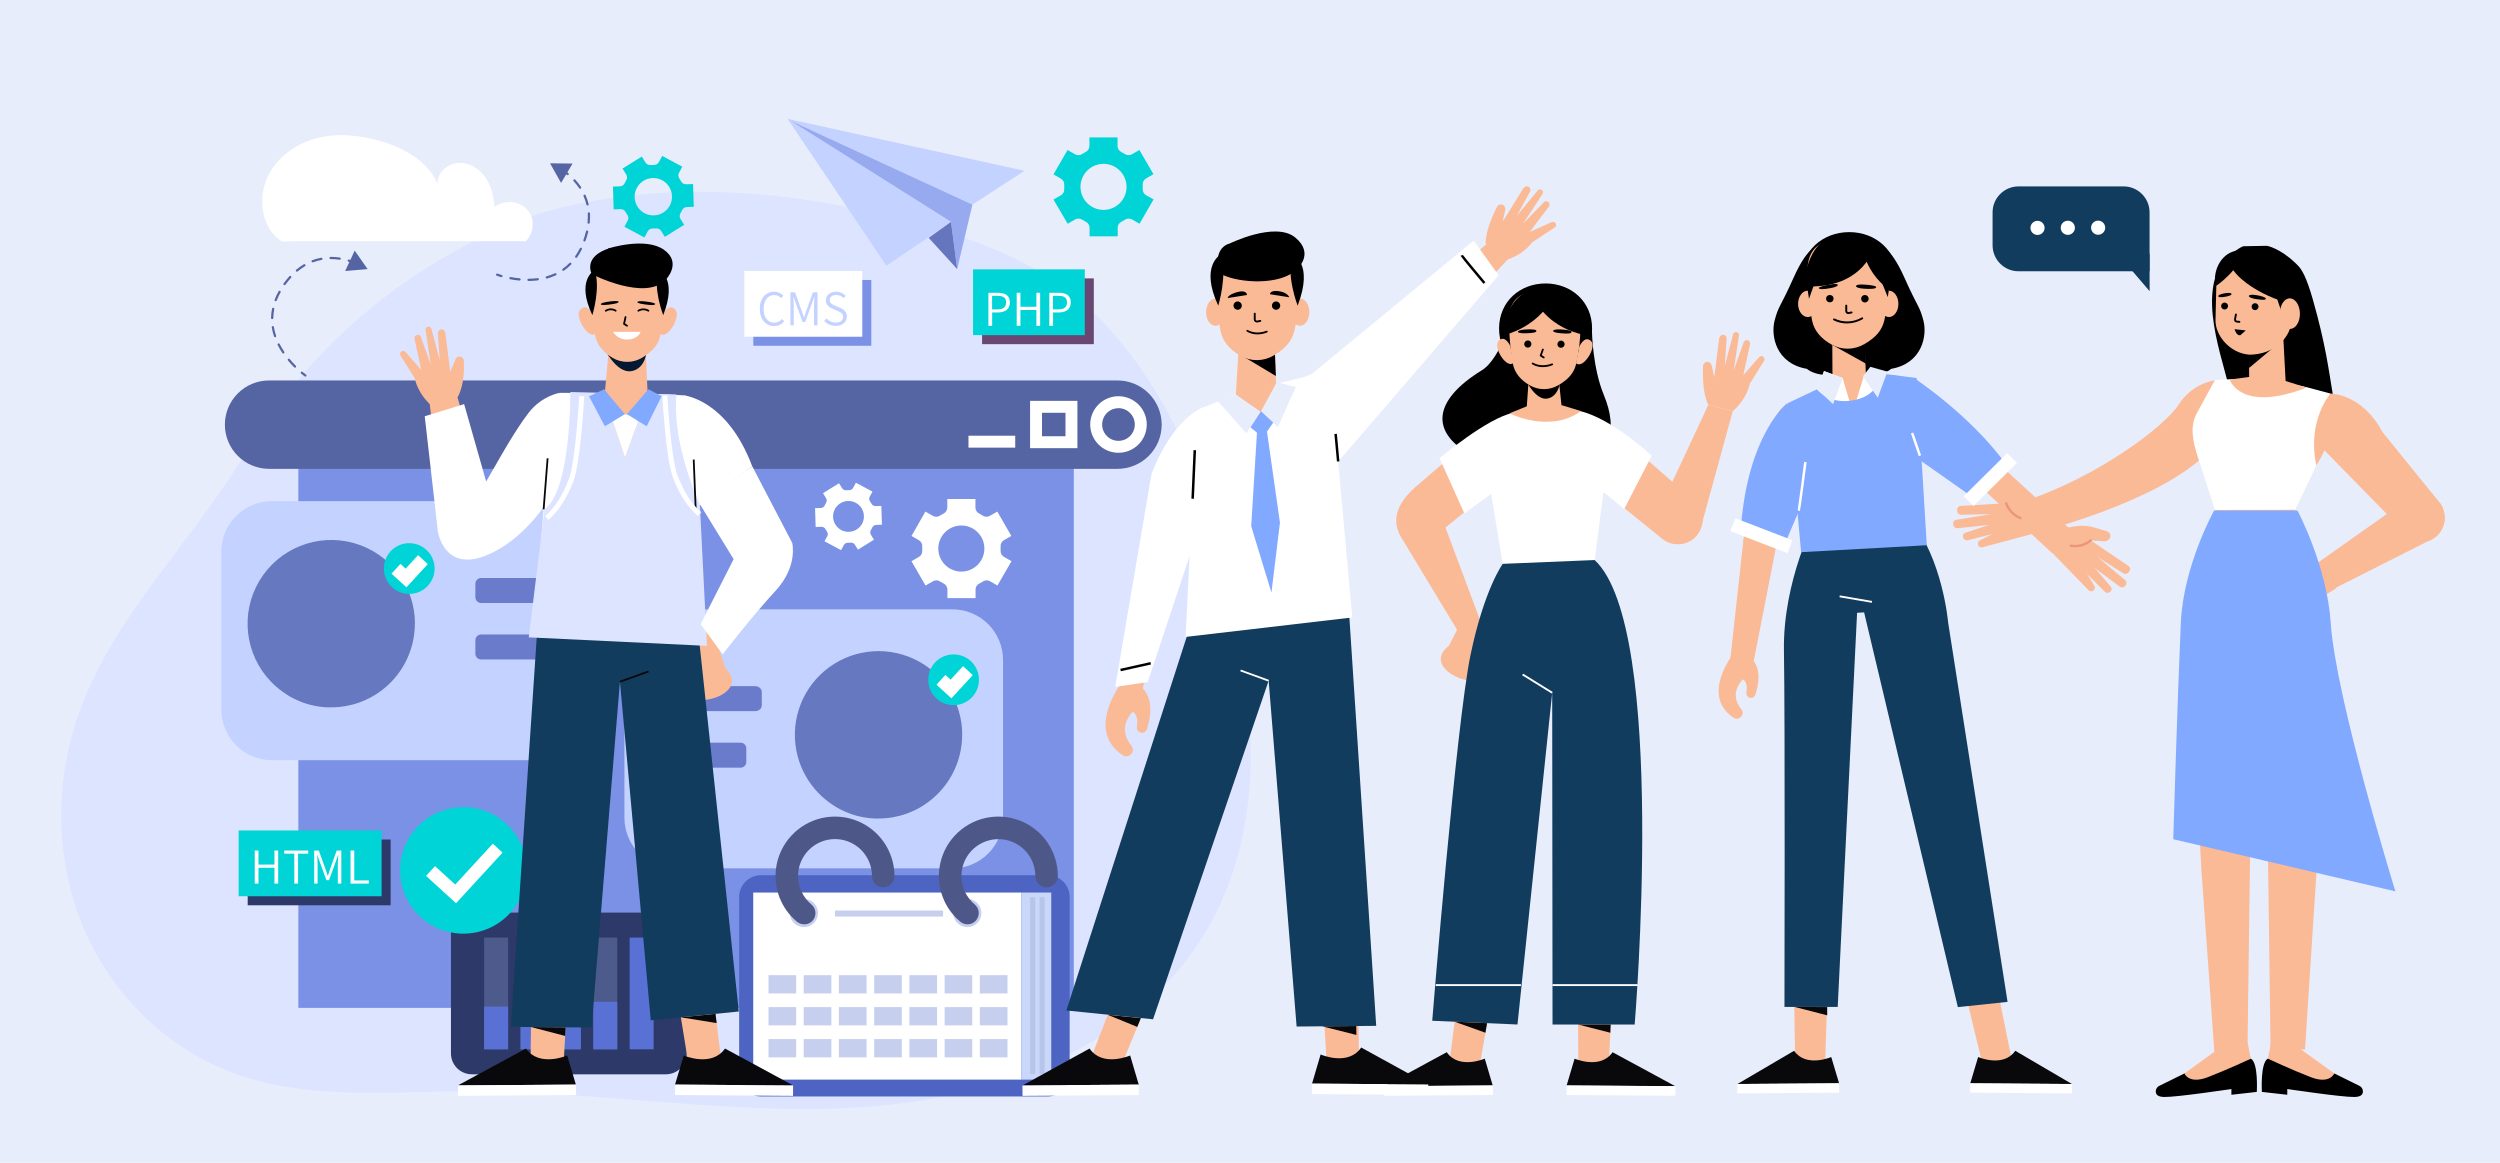 <svg xmlns="http://www.w3.org/2000/svg" xmlns:xlink="http://www.w3.org/1999/xlink" id="emxhFPn9woL1" viewBox="0 0 2000 930.23"><style><![CDATA[#emxhFPn9woL10_to {animation: emxhFPn9woL10_to__to 3000ms linear infinite normal forwards}@keyframes emxhFPn9woL10_to__to { 0% {transform: translate(317.963px,150.683px)} 13.333% {transform: translate(254.963px,150.683px)} 43.333% {transform: translate(310.463px,150.683px)} 76.667% {transform: translate(365.963px,150.683px)} 100% {transform: translate(317.963px,150.683px)}} #emxhFPn9woL64_to {animation: emxhFPn9woL64_to__to 3000ms linear infinite normal forwards}@keyframes emxhFPn9woL64_to__to { 0% {transform: translate(370.719px,696.305px)} 10% {transform: translate(370.719px,696.305px)} 60% {transform: translate(341.719px,716.305px)} 100% {transform: translate(370.719px,696.305px)}} #emxhFPn9woL86_tr {animation: emxhFPn9woL86_tr__tr 3000ms linear infinite normal forwards}@keyframes emxhFPn9woL86_tr__tr { 0% {transform: translate(1347.874px,407.2px) rotate(0deg)} 16.667% {transform: translate(1347.874px,407.2px) rotate(0deg)} 50% {transform: translate(1347.874px,407.2px) rotate(-10deg)} 83.333% {transform: translate(1347.874px,407.2px) rotate(0deg)} 100% {transform: translate(1347.874px,407.2px) rotate(0deg)}} #emxhFPn9woL122_tr {animation: emxhFPn9woL122_tr__tr 3000ms linear infinite normal forwards}@keyframes emxhFPn9woL122_tr__tr { 0% {transform: translate(445.53px,355.171px) rotate(0deg)} 26.667% {transform: translate(445.53px,355.171px) rotate(25deg)} 60% {transform: translate(445.53px,355.171px) rotate(0deg)} 100% {transform: translate(445.53px,355.171px) rotate(0deg)}} #emxhFPn9woL149_tr {animation: emxhFPn9woL149_tr__tr 3000ms linear infinite normal forwards}@keyframes emxhFPn9woL149_tr__tr { 0% {transform: translate(1774.085px,342.32px) rotate(0deg)} 33.333% {transform: translate(1774.085px,342.32px) rotate(45deg)} 66.667% {transform: translate(1774.085px,342.32px) rotate(0deg)} 100% {transform: translate(1774.085px,342.32px) rotate(0deg)}} #emxhFPn9woL178_tr {animation: emxhFPn9woL178_tr__tr 3000ms linear infinite normal forwards}@keyframes emxhFPn9woL178_tr__tr { 0% {transform: translate(1529.33px,323.499px) rotate(0deg)} 10% {transform: translate(1529.33px,323.499px) rotate(0deg)} 33.333% {transform: translate(1529.33px,323.499px) rotate(-10deg)} 70% {transform: translate(1529.33px,323.499px) rotate(0deg)} 100% {transform: translate(1529.33px,323.499px) rotate(0deg)}} #emxhFPn9woL210_tr {animation: emxhFPn9woL210_tr__tr 3000ms linear infinite normal forwards}@keyframes emxhFPn9woL210_tr__tr { 0% {transform: translate(1439px,341.02px) rotate(0deg)} 10% {transform: translate(1439px,341.02px) rotate(0deg)} 40% {transform: translate(1439px,341.02px) rotate(10deg)} 70% {transform: translate(1439px,341.02px) rotate(0deg)} 100% {transform: translate(1439px,341.02px) rotate(0deg)}} #emxhFPn9woL233_tr {animation: emxhFPn9woL233_tr__tr 3000ms linear infinite normal forwards}@keyframes emxhFPn9woL233_tr__tr { 0% {transform: translate(1049.566px,342.32px) rotate(0deg)} 26.667% {transform: translate(1049.566px,342.32px) rotate(-25deg)} 60% {transform: translate(1049.566px,342.32px) rotate(0deg)} 100% {transform: translate(1049.566px,342.32px) rotate(0deg)}} #emxhFPn9woL261_tr {animation: emxhFPn9woL261_tr__tr 3000ms linear infinite normal forwards}@keyframes emxhFPn9woL261_tr__tr { 0% {transform: translate(522.685px,157.365px) rotate(0deg)} 100% {transform: translate(522.685px,157.365px) rotate(1440deg)}} #emxhFPn9woL262_to {animation: emxhFPn9woL262_to__to 3000ms linear infinite normal forwards}@keyframes emxhFPn9woL262_to__to { 0% {transform: translate(251.719px,694.305px)} 46.667% {transform: translate(232.719px,642.305px)} 100% {transform: translate(251.719px,694.305px)}} #emxhFPn9woL283_tr {animation: emxhFPn9woL283_tr__tr 3000ms linear infinite normal forwards}@keyframes emxhFPn9woL283_tr__tr { 0% {transform: translate(769.19px,438.84px) rotate(0deg)} 100% {transform: translate(769.19px,438.84px) rotate(1080deg)}} #emxhFPn9woL284_tr {animation: emxhFPn9woL284_tr__tr 3000ms linear infinite normal forwards}@keyframes emxhFPn9woL284_tr__tr { 0% {transform: translate(882.815px,149.5px) rotate(0deg)} 0.333% {transform: translate(882.815px,149.5px) rotate(0deg)} 100% {transform: translate(882.815px,149.5px) rotate(1080deg)}} #emxhFPn9woL285_tr {animation: emxhFPn9woL285_tr__tr 3000ms linear infinite normal forwards}@keyframes emxhFPn9woL285_tr__tr { 0% {transform: translate(678.795px,413.155px) rotate(0deg)} 100% {transform: translate(678.795px,413.155px) rotate(1440deg)}}]]></style><rect width="2000" height="930.23" rx="0" ry="0" fill="#e8edfc"></rect><path d="M351.57,208.17c-32.075,18.927-61.606,41.865-87.88,68.26-26.289,26.416-49.283,55.917-68.48,87.86-20.9,34.71-47,66.9-71.25,100s-46.77,67.12-60.52,105.46c-9.771,27.329-14.639,56.168-14.38,85.19.176,28.975,5.818,57.657,16.63,84.54c10.992,26.878,27.263,51.279,47.85,71.76c20.453,20.539,45.035,36.498,72.12,46.82c29.55,11.08,60.66,14.86,92.27,15.84s63.72-.83,95.28-.92c52.82-.16,105.57,4.73,158.3,8.8s105.43,7.33,158.14,3.92s106.94-15.15,155-37.24s89.83-54.53,117.72-99.39c29.61-47.62,39.31-101.29,38.17-155.87s-13.11-110.06-26.84-161.31c-8.25-30.79-19.1-61.15-33.24-89.73s-31.56-55.36-52.95-79c-25.45-28.12-54-46.87-85-60.72s-64.47-22.8-99.83-31.31c-41.64-10-84.84-16.3-128.08-17.47s-86.52,2.75-128.33,13.09c-16.312,4.206-32.22,9.845-47.54,16.85-16.162,7.313-31.906,15.515-47.16,24.57Z" fill="#dce4ff"></path><polygon points="238.68,806.29 548.87,806.29 859.05,806.29 859.05,569.64 859.05,332.99 548.87,332.99 238.68,332.99 238.68,569.64 238.68,806.29" fill="#7a91e6"></polygon><path d="M215.25,375.07h678.75c9.376.003,18.369-3.721,24.999-10.351s10.353-15.623,10.351-24.999v0c.003-9.376-3.721-18.369-10.351-24.999s-15.623-10.353-24.999-10.351h-678.75c-9.376-.003-18.369,3.721-24.999,10.351s-10.353,15.623-10.351,24.999v0c-.003,9.376,3.721,18.369,10.351,24.999s15.623,10.353,24.999,10.351Z" fill="#5564a2"></path><polyline points="774.78,353.34 793.49,353.34 812.19,353.34" fill="#4d8ae2"></polyline><rect width="37.4" height="9.54" rx="0" ry="0" transform="translate(774.78 348.57)" fill="#fff"></rect><path d="M861.93,358.54h-37.86v-37.86h37.86ZM833.61,349h18.78v-18.78h-18.78Z" fill="#fff"></path><path d="M894.78,362.22c-10.791-.005-20.076-7.632-22.177-18.217s3.568-21.179,13.539-25.305s21.468-.633,27.46,8.341s4.81,20.932-2.823,28.56c-4.235,4.256-9.996,6.639-16,6.62Zm0-35.68c-6.241-.004-11.615,4.402-12.835,10.523s2.054,12.251,7.819,14.64s12.416.373,15.884-4.816s2.786-12.105-1.627-16.518c-2.446-2.458-5.772-3.837-9.24-3.83Z" fill="#fff"></path><g id="emxhFPn9woL10_to" transform="translate(317.963,150.683)"><path d="M225.6,193.28c2.15-.05,4.31-.14,6.47-.21s4.32-.14,6.48-.14h182.23c3.256-3.443,5.159-7.946,5.36-12.68.272-4.686-1.345-9.286-4.49-12.77-6.975-7.058-18.105-7.842-26-1.83-.257-4.283-.981-8.525-2.16-12.65-1.158-4.098-2.997-7.972-5.44-11.46-2.508-3.506-5.781-6.395-9.57-8.45-3.727-2.064-7.969-3.011-12.22-2.73-4.303.416-8.33,2.306-11.4,5.35-3.09,2.92-4.846,6.979-4.86,11.23-3.7-8.72-10.09-15.69-17.82-21.17-7.92-5.422-16.638-9.572-25.84-12.3-8.73-2.768-17.755-4.5-26.89-5.16-9.076-.671-18.2.17-27,2.49-8.869,2.417-17.118,6.707-24.19,12.58-7.053,5.762-12.453,13.291-15.65,21.82-3.144,8.584-3.704,17.901-1.61,26.8c2.12,8.61,6.93,16.34,14.6,21.28Z" transform="translate(-317.963,-150.683)" fill="#fff"></path></g><path d="M217.59,608.14h221.83c10.759.016,21.082-4.247,28.694-11.85s11.888-17.921,11.886-28.68v-126.16c.005-10.754-4.264-21.068-11.868-28.672s-17.918-11.873-28.672-11.868h-221.87c-10.754-.011-21.071,4.257-28.674,11.863s-11.869,17.923-11.856,28.677v126.16c-.017,10.753,4.255,21.068,11.87,28.66c7.589,7.619,17.906,11.891,28.66,11.87Z" fill="#c4d2ff"></path><path d="M331.88,498.91c.011,17.058-6.504,33.473-18.21,45.88-.94,1-1.9,2-2.9,2.9s-2,1.85-3.08,2.73-2.14,1.72-3.24,2.53-2.25,1.59-3.4,2.33l-.25.15-.24.16-.25.15-.24.15-.34.21-.33.2-.34.2-.34.2-.34.2-.34.2-.34.19-.34.19c-.8.44-1.61.87-2.44,1.29s-1.65.8-2.49,1.18-1.69.75-2.55,1.09-1.73.67-2.61,1q-2.61.93-5.33,1.64t-5.51,1.2c-1.87.32-3.76.57-5.68.73s-3.85.25-5.81.25h-.83-.83-.82-.82c-1.09,0-2.16-.13-3.23-.24s-2.13-.23-3.19-.38-2.1-.33-3.13-.53-2.07-.43-3.09-.68l-1.07-.27-1.06-.29-1.06-.3-1.05-.33c-.86-.27-1.71-.56-2.56-.86s-1.68-.63-2.5-1-1.65-.7-2.46-1.06-1.61-.76-2.4-1.16l-.27-.13-.26-.14-.26-.13-.27-.14c-.36-.19-.72-.38-1.07-.58l-1.07-.6-1-.62c-.35-.2-.69-.42-1-.63-4.722-2.955-9.062-6.482-12.92-10.5-20.87-21.742-24.64-54.748-9.211-80.637s46.253-38.277,75.307-30.266s49.173,34.446,49.154,64.583Z" fill="#6678c0"></path><path d="M442.16,482.39h-57.28c-.613.001-1.219-.125-1.78-.37-1.097-.469-1.971-1.343-2.44-2.44-.238-.563-.361-1.169-.36-1.78v-10.8c-.001-1.217.485-2.384,1.35-3.24.412-.426.905-.766,1.45-1c.561-.245,1.167-.371,1.78-.37h57.28c.613-.001,1.219.125,1.78.37.545.234,1.038.574,1.45,1c.422.419.762.915,1,1.46.238.563.361,1.169.36,1.78v10.8c.001,1.217-.485,2.384-1.35,3.24-.412.426-.905.766-1.45,1-.566.24-1.176.359-1.79.35Z" fill="#6a7bcb"></path><path d="M442.16,527.58h-57.28c-.612.004-1.218-.118-1.78-.36-.543-.238-1.035-.577-1.45-1-.426-.417-.765-.913-1-1.46-.237-.564-.359-1.169-.36-1.78v-10.82c.001-.611.123-1.216.36-1.78.235-.544.575-1.037,1-1.45.416-.422.908-.762,1.45-1c.564-.237,1.169-.359,1.78-.36h57.28c.611.001,1.216.123,1.78.36c1.091.478,1.962,1.349,2.44,2.44.237.564.359,1.169.36,1.78v10.85c-.001.611-.123,1.216-.36,1.78-.238.545-.578,1.041-1,1.46-.415.423-.907.762-1.45,1-.56.234-1.163.349-1.77.34Z" fill="#6a7bcb"></path><path d="M347.69,454.85c-.011,10.425-7.916,19.148-18.29,20.18s-19.843-5.962-21.908-16.18s3.947-20.34,13.908-23.416s20.633,1.893,24.69,11.497c1.06,2.506,1.604,5.199,1.6,7.92Z" fill="#00d4d7"></path><polygon points="325.16,469.86 313.21,458.95 320.35,451.12 324.51,454.91 334.45,444.1 342.25,451.28 325.16,469.86" fill="#fff"></polygon><path d="M540.07,694.69h221.83c10.754.005,21.068-4.264,28.672-11.868s11.873-17.918,11.868-28.672v-126.15c.011-10.754-4.257-21.071-11.863-28.674s-17.923-11.869-28.677-11.856h-221.83c-10.753-.013-21.07,4.253-28.674,11.856s-11.87,17.92-11.856,28.674v126.15c-.008,10.753,4.259,21.067,11.862,28.671s17.916,11.874,28.668,11.869Z" fill="#c4d2ff"></path><path d="M769.71,587.8c.006,4.364-.416,8.718-1.26,13-1.617,8.255-4.787,16.127-9.34,23.2-2.228,3.47-4.773,6.727-7.6,9.73-.94,1-1.91,2-2.91,2.9s-2,1.85-3.08,2.72-2.13,1.72-3.24,2.54-2.24,1.58-3.4,2.33l-.24.15-.25.16-.24.15-.25.15-.33.21-.34.2-.33.2-.34.2-.34.2-.34.19-.34.2-.34.19c-.8.44-1.62.87-2.44,1.28s-1.65.81-2.49,1.19-1.7.74-2.56,1.09-1.72.67-2.6,1c-1.75.62-3.52,1.17-5.33,1.64s-3.65.87-5.52,1.2-3.75.57-5.67.73-3.85.25-5.81.25h-1.66-.83-.82c-1.08-.06-2.16-.13-3.23-.24s-2.13-.23-3.18-.38-2.1-.33-3.14-.53-2.06-.43-3.08-.68l-1.07-.27-1.07-.29-1.06-.31-1-.32c-.86-.27-1.71-.56-2.55-.86s-1.68-.63-2.51-1-1.64-.69-2.45-1.06-1.62-.75-2.41-1.15l-.26-.13-.27-.14-.26-.14-.26-.13-1.08-.58-1.06-.6-1.05-.62-1-.63c-9.489-5.927-17.35-14.128-22.87-23.86-2.794-4.919-4.948-10.175-6.41-15.64-6.766-25.142,1.659-51.927,21.598-68.67s47.778-20.407,71.371-9.393s38.661,34.706,38.631,60.743Z" fill="#6678c0"></path><path d="M783.18,543.85c-.011,10.425-7.916,19.148-18.29,20.18s-19.843-5.962-21.908-16.18s3.947-20.34,13.908-23.416s20.633,1.893,24.69,11.497c1.059,2.506,1.603,5.199,1.6,7.92Z" fill="#00d4d7"></path><path d="M604,568.93h-68c-.719 0-1.432-.122-2.11-.36-.632-.227-1.218-.565-1.73-1-.484-.397-.879-.891-1.16-1.45-.283-.551-.43-1.161-.43-1.78v-10.83c0-.619.147-1.229.43-1.78.284-.56.678-1.057,1.16-1.46.514-.432,1.099-.77,1.73-1c.678-.238,1.391-.36,2.11-.36h68c.719-0,1.432.122,2.11.36.631.23,1.216.568,1.73,1c.482.403.876.9,1.16,1.46.283.551.43,1.161.43,1.78v10.84c-0.0.619-.147,1.229-.43,1.78-.281.559-.676,1.053-1.16,1.45-.512.435-1.098.773-1.73,1-.679.235-1.392.353-2.11.35Z" fill="#6a7bcb"></path><path d="M592.44,614.13h-57.27c-.611-.001-1.216-.123-1.78-.36-.545-.238-1.041-.578-1.46-1-.859-.855-1.341-2.018-1.34-3.23v-10.83c.001-.611.123-1.216.36-1.78.461-1.102,1.338-1.979,2.44-2.44.562-.242,1.168-.364,1.78-.36h57.27c.612-.005,1.218.117,1.78.36.547.235,1.043.575,1.46,1c.426.416.766.912,1,1.46.245.561.371,1.167.37,1.78v10.84c.001.613-.125,1.219-.37,1.78-.234.545-.574,1.038-1,1.45-.856.865-2.023,1.351-3.24,1.35Z" fill="#6a7bcb"></path><polygon points="761.13,558.66 749.18,547.76 756.32,539.93 760.48,543.72 770.42,532.91 778.23,540.09 761.13,558.66" fill="#fff"></polygon><path d="M532.71,859.44h-155.2c-4.444.005-8.708-1.758-11.85-4.9s-4.905-7.406-4.9-11.85v-95.87c-.003-4.444,1.761-8.707,4.902-11.851s7.403-4.909,11.848-4.909h155.2c9.256,0,16.76,7.504,16.76,16.76v95.87c0,4.444-1.766,8.706-4.909,11.848s-7.406,4.905-11.851,4.902Z" fill="#2d3969"></path><polygon points="406.5,750.06 396.91,750.06 387.33,750.06 387.33,794.75 387.33,839.45 396.91,839.45 406.5,839.45 406.5,794.75 406.5,750.06" fill="#4d5b8c"></polygon><polygon points="435.6,750.06 426.01,750.06 416.43,750.06 416.43,794.75 416.43,839.45 426.01,839.45 435.6,839.45 435.6,794.75 435.6,750.06" fill="#4d5b8c"></polygon><polygon points="464.69,750.06 455.11,750.06 445.53,750.06 445.53,794.75 445.53,839.45 455.11,839.45 464.69,839.45 464.69,794.75 464.69,750.06" fill="#4d5b8c"></polygon><polygon points="493.79,750.06 484.21,750.06 474.63,750.06 474.63,794.75 474.63,839.45 484.21,839.45 493.79,839.45 493.79,794.75 493.79,750.06" fill="#4d5b8c"></polygon><polygon points="406.5,805.29 396.91,805.29 387.33,805.29 387.33,822.37 387.33,839.45 396.91,839.45 406.5,839.45 406.5,822.37 406.5,805.29" fill="#5971d4"></polygon><polygon points="435.6,790.31 426.01,790.31 416.43,790.31 416.43,814.88 416.43,839.45 426.01,839.45 435.6,839.45 435.6,814.88 435.6,790.31" fill="#5971d4"></polygon><polygon points="464.69,773.23 455.11,773.23 445.53,773.23 445.53,806.34 445.53,839.45 455.11,839.45 464.69,839.45 464.69,806.34 464.69,773.23" fill="#5971d4"></polygon><polygon points="493.79,801.46 484.21,801.46 474.63,801.46 474.63,820.45 474.63,839.45 484.21,839.45 493.79,839.45 493.79,820.45 493.79,801.46" fill="#5971d4"></polygon><polygon points="522.89,750.06 513.31,750.06 503.73,750.06 503.73,794.75 503.73,839.45 513.31,839.45 522.89,839.45 522.89,794.75 522.89,750.06" fill="#5971d4"></polygon><path d="M838.24,877.17h-229.43c-9.653-.006-17.479-7.827-17.49-17.48v-142.05c.011-9.655,7.835-17.479,17.49-17.49h229.43c9.657.006,17.484,7.833,17.49,17.49v142.05c0,4.638-1.843,9.085-5.123,12.364s-7.729,5.119-12.367,5.116Z" fill="#4d64c2"></path><polygon points="817.25,863.69 709.92,863.69 602.6,863.69 602.6,788.87 602.6,714.04 709.92,714.04 817.25,714.04 817.25,788.87 817.25,863.69" fill="#fff"></polygon><polygon points="841,863.69 829.13,863.69 817.25,863.69 817.25,788.87 817.25,714.04 829.13,714.04 841,714.04 841,788.87 841,863.69" fill="#c9d7fb"></polygon><polygon points="828.22,859.23 826.17,859.23 824.13,859.23 824.13,788.51 824.13,717.8 826.17,717.8 828.22,717.8 828.22,788.51 828.22,859.23" fill="#b6c5e9"></polygon><polygon points="835.72,859.23 833.67,859.23 831.63,859.23 831.63,788.51 831.63,717.8 833.67,717.8 835.72,717.8 835.72,788.51 835.72,859.23" fill="#b6c5e9"></polygon><path d="M654.42,730.45c-.013,5.379-3.823,10.001-9.101,11.04s-10.555-1.793-12.607-6.766-.306-10.702,4.17-13.686s10.436-2.393,14.238,1.413c2.124,2.119,3.312,5,3.3,8Z" fill="#c7cfef"></path><path d="M643.32,739.46c-2.109.001-4.151-.739-5.77-2.09-5.251-4.385-9.506-9.84-12.48-16-8.43-17.64-5.211-38.641,8.115-52.946s34.047-19.003,52.239-11.843s30.154,24.719,30.156,44.27c0,4.971-4.029,9-9,9s-9-4.029-9-9c.003-12.148-7.426-23.061-18.729-27.512s-24.178-1.534-32.459,7.354-10.281,21.938-5.042,32.898c1.842,3.85,4.488,7.26,7.76,10c2.925,2.424,4.013,6.423,2.72,9.995s-4.691,5.947-8.49,5.935Z" fill="#4e5888"></path><path d="M785.15,730.45c-.013,5.379-3.823,10.001-9.101,11.04s-10.555-1.793-12.607-6.766-.306-10.702,4.17-13.686s10.436-2.393,14.238,1.413c2.124,2.119,3.312,5,3.3,8Z" fill="#c7cfef"></path><path d="M774,739.46c-2.105-.002-4.144-.741-5.76-2.09-5.256-4.38-9.511-9.836-12.48-16-8.43-17.64-5.211-38.641,8.115-52.946s34.047-19.003,52.239-11.843s30.154,24.719,30.156,44.27c0,4.971-4.029,9-9,9s-9-4.029-9-9c-.015-12.131-7.44-23.022-18.727-27.467s-24.145-1.544-32.428,7.319-10.311,21.887-5.114,32.848c1.845,3.85,4.495,7.26,7.77,10c2.909,2.427,3.986,6.417,2.694,9.978s-4.676,5.933-8.464,5.932Z" fill="#4e5888"></path><polygon points="754.46,733.26 711.23,733.26 668,733.26 668,730.83 668,728.4 711.23,728.4 754.46,728.4 754.46,730.83 754.46,733.26" fill="#c7cfef"></polygon><polygon points="636.93,794.75 625.86,794.75 614.79,794.75 614.79,787.44 614.79,780.13 625.86,780.13 636.93,780.13 636.93,787.44 636.93,794.75" fill="#c7cfef"></polygon><polygon points="665.11,794.75 654.04,794.75 642.97,794.75 642.97,787.44 642.97,780.13 654.04,780.13 665.11,780.13 665.11,787.44 665.11,794.75" fill="#c7cfef"></polygon><polygon points="693.28,794.75 682.22,794.75 671.14,794.75 671.14,787.44 671.14,780.13 682.22,780.13 693.28,780.13 693.28,787.44 693.28,794.75" fill="#c7cfef"></polygon><polygon points="721.46,794.75 710.39,794.75 699.32,794.75 699.32,787.44 699.32,780.13 710.39,780.13 721.46,780.13 721.46,787.44 721.46,794.75" fill="#c7cfef"></polygon><polygon points="749.64,794.75 738.57,794.75 727.5,794.75 727.5,787.44 727.5,780.13 738.57,780.13 749.64,780.13 749.64,787.44 749.64,794.75" fill="#c7cfef"></polygon><polygon points="777.82,794.75 766.75,794.75 755.68,794.75 755.68,787.44 755.68,780.13 766.75,780.13 777.82,780.13 777.82,787.44 777.82,794.75" fill="#c7cfef"></polygon><polygon points="806,794.75 794.93,794.75 783.86,794.75 783.86,787.44 783.86,780.13 794.93,780.13 806,780.13 806,787.44 806,794.75" fill="#c7cfef"></polygon><polygon points="636.93,820.31 625.86,820.31 614.79,820.31 614.79,813 614.79,805.69 625.86,805.69 636.93,805.69 636.93,813 636.93,820.31" fill="#c7cfef"></polygon><polygon points="665.11,820.31 654.04,820.31 642.97,820.31 642.97,813 642.97,805.69 654.04,805.69 665.11,805.69 665.11,813 665.11,820.31" fill="#c7cfef"></polygon><polygon points="693.28,820.31 682.22,820.31 671.14,820.31 671.14,813 671.14,805.69 682.22,805.69 693.28,805.69 693.28,813 693.28,820.31" fill="#c7cfef"></polygon><polygon points="721.46,820.31 710.39,820.31 699.32,820.31 699.32,813 699.32,805.69 710.39,805.69 721.46,805.69 721.46,813 721.46,820.31" fill="#c7cfef"></polygon><polygon points="749.64,820.31 738.57,820.31 727.5,820.31 727.5,813 727.5,805.69 738.57,805.69 749.64,805.69 749.64,813 749.64,820.31" fill="#c7cfef"></polygon><polygon points="777.82,820.31 766.75,820.31 755.68,820.31 755.68,813 755.68,805.69 766.75,805.69 777.82,805.69 777.82,813 777.82,820.31" fill="#c7cfef"></polygon><polygon points="806,820.31 794.93,820.31 783.86,820.31 783.86,813 783.86,805.69 794.93,805.69 806,805.69 806,813 806,820.31" fill="#c7cfef"></polygon><polygon points="636.93,845.88 625.86,845.88 614.79,845.88 614.79,838.56 614.79,831.25 625.86,831.25 636.93,831.25 636.93,838.56 636.93,845.88" fill="#c7cfef"></polygon><polygon points="665.11,845.88 654.04,845.88 642.97,845.88 642.97,838.56 642.97,831.25 654.04,831.25 665.11,831.25 665.11,838.56 665.11,845.88" fill="#c7cfef"></polygon><polygon points="693.28,845.88 682.22,845.88 671.14,845.88 671.14,838.56 671.14,831.25 682.22,831.25 693.28,831.25 693.28,838.56 693.28,845.88" fill="#c7cfef"></polygon><polygon points="721.46,845.88 710.39,845.88 699.32,845.88 699.32,838.56 699.32,831.25 710.39,831.25 721.46,831.25 721.46,838.56 721.46,845.88" fill="#c7cfef"></polygon><polygon points="749.64,845.88 738.57,845.88 727.5,845.88 727.5,838.56 727.5,831.25 738.57,831.25 749.64,831.25 749.64,838.56 749.64,845.88" fill="#c7cfef"></polygon><polygon points="777.82,845.88 766.75,845.88 755.68,845.88 755.68,838.56 755.68,831.25 766.75,831.25 777.82,831.25 777.82,838.56 777.82,845.88" fill="#c7cfef"></polygon><polygon points="806,845.88 794.93,845.88 783.86,845.88 783.86,838.56 783.86,831.25 794.93,831.25 806,831.25 806,838.56 806,845.88" fill="#c7cfef"></polygon><g id="emxhFPn9woL64_to" transform="translate(370.719,696.305)"><g transform="translate(-370.719,-696.305)"><path d="M421.4,696.35c-.037,20.519-12.443,38.992-31.423,46.788s-40.789,3.379-55.239-11.19-18.689-36.413-10.738-55.329c7.935-18.76,26.326-30.95,46.695-30.95s38.76,12.19,46.695,30.95c2.65,6.24,4.014,12.951,4.01,19.73Z" fill="#00d4d7"></path><polygon points="364.82,722.58 340.87,700.73 348.01,692.9 364.17,707.64 394.26,674.93 402.06,682.11 364.82,722.58" fill="#fff"></polygon></g></g><polygon points="819.58,136.62 724.8,115.84 630.03,95.06 669.59,153.82 709.15,212.58 734.98,195.03 760.8,177.49 696.35,136.88 631.9,96.28 704.92,130 777.94,163.71 798.76,150.17 819.58,136.62" fill="#c4d2ff"></polygon><polygon points="777.94,163.71 771.84,189.48 765.74,215.25 763.27,196.37 760.8,177.49 696.35,136.88 631.9,96.28 704.92,130 777.94,163.71" fill="#97aaef"></polygon><polygon points="742.94,190.26 754.34,202.75 765.74,215.25 763.27,196.37 760.8,177.49 751.87,183.87 742.94,190.26" fill="#6676be"></polygon><path d="M1283,315.81c-9-21.86-9.42-50.55-9.42-50.55l-28.86-18.67-1.83,6.62.75-6.83-32.64,2.43c0,0-9.79,37.74-25.5,47.4-39.76,24.47-40.59,49.35-10,66.91c14.79,8.48,38.93,5.39,45.42,5.08c5.92,2.68,16,4.64,32.87,2.2c34.97-5.07,41.12-25.73,29.21-54.59Z"></path><path d="M1251,341.1l-3.74-35.1c-2.624,2.516-5.884,4.268-9.43,5.07-5.38,1-10.56-2.19-10.62-2.23s-4.37-3.65-4.37-3.65l-2.54,36.15c-.007.382-.044.763-.11,1.14l30.9-.42c-.053-.317-.083-.638-.09-.96Z" fill="#fbba96"></path><path d="M1220.38,303.62c0,0,8.13,17.4,17.93,15.17c10.22-2.32,10.25-17.23,10.25-17.23Z"></path><path d="M1273.66,262.92c-.11,21.41-16.85,38.68-37.4,38.58s-37.13-17.53-37-38.94s16.84-35.89,37.39-35.79s37.11,14.74,37.01,36.15Z"></path><path d="M1264.35,262.15c-.058,9.852-1.235,19.664-3.51,29.25-1.68,7.09-6.34,12-12.91,16l-1.19.73c-7.054,4.184-15.816,4.237-22.92.14v0c-7.08-4.14-12-9.57-13.52-17.19-1.726-9.637-2.708-19.392-2.94-29.18s-2.5-29.86,28.23-29.13s28.76,29.38,28.76,29.38Z" fill="#fbba96"></path><path d="M1210.51,290.52c-5.45,4.49-16.71-13.34-11.43-18.13s9.23,4.66,9.23,4.66l.72,4l1.52,7.57.4,1.7Z" fill="#fbba96"></path><path d="M1261.12,290.77c5.41,4.54,16.84-13.18,11.61-18s-9.27,4.56-9.27,4.56l-.76,4-1.6,7.56-.41,1.7Z" fill="#fbba96"></path><path d="M1229.44,242.47c0,0,10,20.1,39.49,25.82c0,0,3.61-36.5-26.14-39.49c0,0-6.01-3.05-13.35,13.67Z"></path><path d="M1239.55,242.52c0,0-10.2,18.34-35.83,25.46c0,0-2.64-31.22,26.68-37.94c0-.04,5.6-3.4,9.15,12.48Z"></path><path d="M1234.29,293.7c-3.005.064-5.966-.727-8.54-2.28-.225-.144-.353-.399-.335-.666s.181-.501.424-.613.527-.081.741.078v0c.06,0,6.12,4.06,14.87.57.243-.096.519-.056.724.106s.308.421.27.68-.211.477-.454.574c-2.444,1.006-5.058,1.532-7.7,1.55Z"></path><path d="M1245.94,275.34c-.008,1.162.685,2.214,1.755,2.665s2.307.212,3.133-.605s1.077-2.051.638-3.127-1.485-1.779-2.646-1.783c-1.581-.006-2.869,1.269-2.88,2.85Z"></path><path d="M1219.38,275.21c-.008,1.162.685,2.214,1.755,2.665s2.307.212,3.133-.605s1.077-2.051.638-3.127-1.485-1.779-2.646-1.783c-1.581-.006-2.869,1.269-2.88,2.85Z"></path><path d="M1249.91,263.62c0,0-7.17-.69-7.44,1.19c0,0-.13,1.27,6.14,1.79s7.93.3,8.63-.87-3.95-1.95-7.33-2.11Z"></path><path d="M1221.33,263.56c0,0-7.25.15-7,2c0,0,.24,1.27,6.55,1.06s7.88-.63,8.24-1.86-4.43-1.44-7.79-1.2Z"></path><path d="M1235,286.72c-.138.003-.274-.036-.39-.11l-2.46-1.56c-.293-.183-.414-.548-.29-.87l1.74-4.77c.08-.257.295-.449.559-.499s.535.048.704.257.21.494.106.742l-1.53,4.22l1.95,1.24c.278.173.407.509.316.823s-.379.529-.706.527Z"></path><path d="M1304.24,356.13l51,44.4c8.183,7.087,9.192,19.417,2.27,27.74v0c-6.958,8.358-19.339,9.574-27.79,2.73l-42.88-34.76Z" fill="#fbba96"></path><g id="emxhFPn9woL86_tr" transform="translate(1347.874,407.2) rotate(0)"><g transform="translate(-1347.874,-407.2)"><path d="M1366.69,323.79l-39.87,85.33c-2.126,4.513-2.301,9.703-.483,14.349s5.468,8.339,10.093,10.211v0c4.852,1.964,10.315,1.739,14.989-.617s8.104-6.615,9.411-11.683l25.34-92.32Z" fill="#fbba96"></path><path d="M1411.09,285.89c-.435-.568-1.091-.922-1.804-.973s-1.414.204-1.926.703l-12.73,14.58l5.43-24.94c.268-1.358-.55-2.695-1.882-3.074s-2.731.328-3.218,1.624L1387,296.24l4.16-27.85c.216-1.263-.602-2.472-1.855-2.74s-2.494.499-2.815,1.74l-6.7,25.37l1.53-22.13c.001-.783-.32-1.533-.887-2.073s-1.331-.825-2.113-.787c-1.69-.09-2.76,1.68-3,3l-3.89,31-2.13-9.66c-.418-1.677-1.998-2.798-3.72-2.639s-3.068,1.553-3.17,3.279c-1,22.53,4.24,31,4.24,31l19.48,5.27C1398,318.74,1399.82,307,1399.82,307l11.3-18.07c.682-.903.669-2.151-.03-3.04Z" fill="#fbba96"></path></g></g><path d="M1263.56,328.76c25.82,5.77,57.8,35.81,57.8,35.81l-22,42.63-32.81-26.87Z" fill="#fff"></path><path d="M1184.7,497.76L1156.38,422l45.86-37-35.46-25-34.58,29.74c-14.2,12.68-20.59,26.82-9.8,42.5l46.06,76.24Z" fill="#fbba96"></path><path d="M1180.17,494.14c0,0,8,.2,6.68,19.14s1.73,31.94-11.27,31.08-33.51-14.64-16.46-27.73l7.74-15.16Z" fill="#fbba96"></path><path d="M1210.47,330.29c-20.58,4-58.84,36.27-58.84,36.27l19.86,44.17l34.86-25.32Z" fill="#fff"></path><path d="M1210.47,330.29c0,0-17.15,7.86-25.62,15.88l17.32,104.91l73.61-3l12.52-98.12c.243-5.486-2.987-10.533-8.07-12.61l-16.67-8.56c-8.26,3.37-53.09,1.5-53.09,1.5Z" fill="#fff"></path><line x1="1192.67" y1="395.35" x2="1189.42" y2="374.9" fill="#fff"></line><rect width="21.52" height="2.02" rx="0" ry="0" transform="matrix(.103-.995 0.995 0.103 1282.516 394.12)" fill="#fff"></rect><polygon points="1286.81,858.04 1289.38,800.94 1262.3,799.56 1262.71,859.59 1286.81,858.04 1286.81,858.04" fill="#fbba96"></polygon><path d="M1259.67,846.91c0,0,20.68,9,30.4-5.14L1340.3,869l-87-.58Z" fill="#09090b"></path><rect width="87.05" height="7.69" rx="0" ry="0" transform="matrix(1 0.007-.007 1 1253.301 868.322)" fill="#fff"></rect><polygon points="1262.44,819.61 1288.24,826.2 1288.54,819.61 1262.44,819.61" fill="#09090b"></polygon><polygon points="1158.5,858.04 1165.85,800.94 1192.93,799.56 1182.6,859.59 1158.5,858.04 1158.5,858.04" fill="#fbba96"></polygon><path d="M1187.81,846.91c0,0-20.68,9-30.4-5.14L1107.18,869l87-.58Z" fill="#09090b"></path><rect width="87.05" height="7.69" rx="0" ry="0" transform="matrix(-1 0.007-.007-1 1194.343 876.022)" fill="#fff"></rect><polygon points="1163.73,817.39 1188.35,826.2 1189.66,818.53 1163.73,817.39" fill="#09090b"></polygon><path d="M1202.17,451.08c0,0-14.75,20.11-25.72,72.73-11.55,55.38-30.67,292.79-30.67,292.79l68.2,3l27.78-265.41.26,265.41h65.71c0,0,26.72-317-32-371.56Z" fill="#123c5e"></path><rect width="1.5" height="27.85" rx="0" ry="0" transform="matrix(.526-.851 0.851 0.526 1217.704 540.214)" fill="#fff"></rect><rect width="68.16" height="1.5" rx="0" ry="0" transform="translate(1241.99 787.33)" fill="#fff"></rect><rect width="68.16" height="1.5" rx="0" ry="0" transform="translate(1148.56 787.33)" fill="#fff"></rect><path d="M1223.28,324.31l-15.71,6.36c0,0,32.44,16.41,57.15-1.82l-14.84-4.54Z" fill="#fbba96"></path><path d="M557.64,512.5l34.43-67.44-40.54-60.41l38.5-20l30.36,51.71c10.64,18.3,14.51,31.16,4,43.43L572.3,525.26Z" fill="#fbba96"></path><path d="M562.61,509.53c0,0-7.92-.87-9.19,18.07s-6,31.41,7,32.31s35.19-10,20.05-25.25l-5.63-16.07Z" fill="#fbba96"></path><path d="M547.37,316.37c0,0,34.36,3.29,54.41,56.67l-55.61,41.38-9.55-32.72Z" fill="#fff"></path><polygon points="424.31,856.46 425.28,786.39 454.66,784.89 450.46,858.15 424.31,856.46 424.31,856.46" fill="#fbba96"></polygon><path d="M453.76,844.39c0,0-22.43,9.71-33-5.57l-54.49,29.52l94.43-.63Z" fill="#09090b"></path><rect width="94.43" height="8.34" rx="0" ry="0" transform="matrix(-1 0.007-.007-1 460.841 876.019)" fill="#fff"></rect><polygon points="452.53,821.87 452.14,828.76 424.79,821.63 452.53,821.87" fill="#09090b"></polygon><polygon points="578.04,856.57 569.38,786.5 540,785 551.89,858.26 578.04,856.57 578.04,856.57" fill="#fbba96"></polygon><path d="M547,844.39c0,0,22.43,9.71,33-5.57l54.49,29.52-94.49-.63Z" fill="#09090b"></path><rect width="94.43" height="8.34" rx="0" ry="0" transform="matrix(1 0.007-.007 1 540.051 867.682)" fill="#fff"></rect><polygon points="544.68,813.84 573.33,818.48 572.41,811.06 544.68,813.84" fill="#09090b"></polygon><polygon points="430.39,494.81 408.59,821.5 473.25,822.03 495.95,545.35 520.62,816.25 591.05,809.19 557.47,494.81 430.39,494.81" fill="#123c5e"></polygon><rect width="24.31" height="1.46" rx="0" ry="0" transform="matrix(.941-.338 0.338 0.941 495.695 544.695)" fill="#09090b"></rect><g id="emxhFPn9woL122_tr" transform="translate(445.53,355.171) rotate(0)"><g transform="translate(-445.53,-355.171)"><path d="M402.41,369.15l-15.35,19.69L366,318l-22.53,2.53l10.71,89.86c-.07,21.82,25.37,33.8,42.14,19.83l41.46-36.48Z" fill="#fbba96"></path><path d="M320.57,281.67c.437-.565,1.093-.917,1.805-.968s1.412.202,1.925.698L337,296l-5.39-25c-.268-1.358.55-2.695,1.882-3.074s2.731.328,3.218,1.624L344.64,292l-4.16-27.85c-.276-1.287.543-2.554,1.83-2.83s2.554.543,2.83,1.83l6.7,25.37-1.52-22.12c-.007-.785.312-1.538.88-2.08s1.336-.824,2.12-.78c1.7-.1,2.76,1.67,3,3l3.88,31l4-9.66c.404-1.689,1.988-2.824,3.717-2.663s3.077,1.569,3.163,3.303c1.05,22.54-6.1,31-6.1,31l-19.48,5.27c-11.87-10.32-13.65-22.09-13.65-22.09l-11.3-18c-.669-.902-.661-2.137.02-3.03Z" fill="#fbba96"></path><path d="M447.89,314.26c0,0-14.12,2.05-24.89,15.84s-25,39.41-25,39.41l36.88,37.93l16.87-14Z" fill="#fff"></path><path d="M398,369.51l-9.08,15.69-17.61-61.91L339.79,333l10.51,92.3c0,0,4.82,31.81,37.2,19.6s52-46.3,52-46.3l-5.11-51.4Z" fill="#fff"></path></g></g><path d="M447.89,314.26l-3.26,21.88c0,0-8.11,24.28-6.53,30.48L428,494.73l135.42,15.61-8.86-175c.629-3.728.706-7.529.23-11.28-.514-4.293-4.043-7.593-8.36-7.82l-27.17-1.37Z" fill="#fff"></path><path d="M456.23,313.63c0,0,.85,78.39-20.62,93.86L423,509.88l142.57,6.82-5.68-113.32c0,0-22.43-46.86-18.74-87.76Z" fill="#dce4ff"></path><rect width="1.46" height="39.92" rx="0" ry="0" transform="matrix(1-.04 0.04 1 554.235 367.678)" fill="#09090b"></rect><path d="M488,314.26l-5.77-.6c0,0-13.24,18.2,20.28,19.06s18.33-17.56,18.33-17.56l-2.38-.9Z" fill="#fbba96"></path><polygon points="518.72,314.7 499.97,366.03 483.31,315.93 518.72,314.7" fill="#fbba96"></polygon><polygon points="518.72,314.7 499.97,366.03 483.31,315.93 518.72,314.7" fill="#fff"></polygon><path d="M518,312.53l-1.39-30.61c0,0-6.24,4.36-11.9,5.41s-11.15-2.26-11.22-2.3l-6.59-3.84-2.9,31.55l5.41,6.51c7.45,15,11.95,16.73,24.92,3.09.39-.41,2-3.68,2.46-4.07c1.65-1.53,1.21-5.74,1.21-5.74Z" fill="#fbba96"></path><path d="M485.54,282.49c0,0,9.18,16.74,20.11,14.34c11.4-2.5,11.83-17.1,11.83-17.1Z" fill="#021833"></path><path d="M531.85,237.31c-.017,10.43-1.184,20.826-3.48,31-1.71,7.52-6.5,12.77-13.28,17l-1.23.77c-7.249,4.472-16.375,4.572-23.72.26v0c-7.35-4.34-12.49-10.08-14.07-18.14-1.838-10.212-2.908-20.548-3.2-30.92s-2.73-31.65,29.07-31s29.91,31.03,29.91,31.03Z" fill="#fbba96"></path><path d="M476.34,267c-5.6,4.84-17.4-14.33-12-19.49s9.26,3.24,9.26,3.24l1.1,6l1.64,8.15.42,1.83Z" fill="#fbba96"></path><path d="M528.35,267.14c5.69,4.74,17.16-14.62,11.65-19.69s-9.21,3.4-9.21,3.4l-1,6.07-1.5,8.18-.39,1.83Z" fill="#fbba96"></path><path d="M490.48,265.48h22c0,0-1.74,6.13-11,6.13-4.494.05-8.679-2.282-11-6.13Z" fill="#fff"></path><path d="M492.55,249.3c-.139-.001-.275-.043-.39-.12-2.162-1.343-4.898-1.343-7.06,0-.215.18-.514.222-.77.106s-.422-.368-.429-.649.149-.54.399-.667c2.642-1.657,5.998-1.657,8.64,0c.163.103.277.266.319.454s.006.384-.099.546c-.135.206-.364.33-.61.33Z"></path><path d="M518.74,249.3c-.137-.001-.272-.039-.39-.11-2.238-1.341-5.032-1.341-7.27,0-.216.147-.495.164-.728.047s-.384-.352-.395-.613.121-.507.343-.644c2.709-1.647,6.111-1.647,8.82,0c.164.101.281.264.324.452s.009.385-.094.548c-.137.202-.366.322-.61.32Z"></path><path d="M517.12,241.28c0,0-6.9-1-7.25.45c0,0-.18,1,5.85,1.79s7.65.73,8.38-.13-3.72-1.77-6.98-2.11Z"></path><path d="M487.25,241.28c0,0-7,.8-6.56,2.23c0,0,.33,1,6.39.19s7.55-1.23,7.79-2.22-4.39-.71-7.62-.2Z"></path><path d="M501.62,261.3c-.137-.002-.272-.04-.39-.11l-2.38-1.5c-.258-.159-.386-.464-.32-.76l1.19-5.47c.086-.389.471-.636.86-.55s.636.471.55.86l-1.08,5L502,260c.267.175.389.503.302.809s-.363.522-.682.531Z"></path><path d="M473.88,252.14c0,0,6.78-21.88,1.87-36c0-.03-15.34,7.57-1.87,36Z"></path><path d="M530.58,252.14c0,0-8.57-21.88-3.65-36c0-.03,15.44,5.86,3.65,36Z"></path><path d="M473.5,219.38c0,0,42.51,21.81,59,4.53c0,0,13.5-13.59-1.36-24.1s-44.31-1.1-44.31-1.1-12.24,10.88-13.33,20.67Z"></path><path d="M473.5,219.38c0,0-7.93-14.06,14.65-21c0,0,5.48,5.63-2.37,13s-12.28,8-12.28,8Z"></path><path d="M1749.87,338.71c-1.4-8.76,34.59-2.28,35.72-9c3.12-18.37-24-70.63-13.57-107.17c6.27-21.82,3.6,9.68,6.49,6.15v0c0,0,10.59-17.69,29.49-17.69c18.09,0,23.85-.61,23.85-.61c2.75,2.84,8.18-6.78,18.41,29.16c10.4,36.56,12.69,56.55,15.81,74.92c1.236,8.035,1.206,16.214-.09,24.24Z"></path><g id="emxhFPn9woL149_tr" transform="translate(1774.085,342.32) rotate(0)"><g transform="translate(-1774.085,-342.32)"><path d="M1625.26,402.65l-3.18-2.76c-4.277-3.715-9.367-6.373-14.86-7.76l-9.66-2.44c-1.092-.277-2.252-.06-3.169.596s-1.499,1.681-1.591,2.804v0c-.161,1.995.908,3.888,2.7,4.78l9.46,4.73-36.41,2.12c-.848.039-1.64.435-2.18,1.091s-.776,1.509-.65,2.349l.19,1.18c.237,1.386,1.406,2.421,2.81,2.49l24.55-.55-28.11,4.53c-.842.092-1.606.536-2.103,1.221s-.681,1.55-.507,2.379l.2.86c.338,1.454,1.693,2.438,3.18,2.31L1591,420l-18.6,6.16c-.854.267-1.544.9-1.882,1.728s-.29,1.763.132,2.552l.19.33c.635,1.126,1.921,1.719,3.19,1.47l19.78-5-9.57,4.93c-.951.347-1.662,1.151-1.892,2.137s.053,2.021.752,2.753v0c.737.732,1.8,1.031,2.81.79l49.68-13.29-3.39-11.15c-1.255-4.168-3.66-7.898-6.94-10.76Z" fill="#fbba96"></path><path d="M1775.51,303.78c-13.139,1.144-25.018,8.279-32.2,19.34-12,18.65-64.34,57.31-120.75,76.85l9.79,25.19c0,0,96-24,133.89-63.39Z" fill="#fbba96"></path></g></g><rect width="1.49" height="20.87" rx="0" ry="0" transform="matrix(.355-.935 0.935 0.355 1783.065 517.882)" fill="#fff"></rect><path d="M1864.35,314.86c0,0,10,23.64-11.28,57.48l-18.25-18.8l7.55-35Z" fill="#fbba96"></path><path d="M1841.79,308.85l22.56,6c0,0-19,21.64-11.28,57.48l-16.92,35.51L1772,408l-13.73-42.4c-3.78-11.66-6.68-24-.93-34.81L1772,303.92l14.08-.59Z" fill="#fff"></path><path d="M1836.15,407.85v9.55c0,0-64.84,1.47-63.74,0s-.41-9.4-.41-9.4Z" fill="#fbba96"></path><path d="M1864.35,314.86c0,0,25.19-.23,41.63,30.79l46.83,57.81c3.467,5.689,3.886,12.728,1.119,18.788s-8.36,10.354-14.929,11.462v0c-7.46,1.24-12.85-1.82-15.31-7.91l-65.6-67Z" fill="#fbba96"></path><path d="M1858,475.6l84.53-42.72c9.399-3.167,14.906-12.902,12.78-22.59v0c-2.82-12.83-15.26-19.22-26.64-12.67l-80.59,56.88Z" fill="#fbba96"></path><polygon points="1854.09,453.17 1837.81,448.95 1853.75,480.03 1869.38,470.34 1854.09,453.17" fill="#fbba96"></polygon><rect width="1.5" height="53.37" rx="0" ry="0" transform="matrix(.89-.455 0.455 0.89 1833.52 442.164)" fill="#fff"></rect><path d="M1799.15,279.08l.22,26.3c.06,8.19,5.14,7.13,13.19,7v0c6.88-.11,15.31,1.79,16.06-5.05l-2.11-39.8Z" fill="#fbba96"></path><polygon points="1799.29,294.35 1824.99,272.78 1799.08,276.69 1799.29,294.35"></polygon><path d="M1799.94,283.75v0c-15.5-.79-27.75-14.94-27.53-27.62l.65-27.49c.279-15.89,13.11-28.694,29-28.94v0c16.27-.25,32.51,12.69,32.76,29l-.83,24.05c-.64,18.56-15.44,30.72-34.05,31Z" fill="#fbba96"></path><path d="M1791.58,258.24h-.07l-2.14-.2c-.653-.057-1.253-.387-1.651-.908s-.557-1.187-.439-1.832l.68-3.83c.072-.414.466-.692.88-.62s.692.466.62.88l-.67,3.84c-.042.222.012.451.15.63.137.182.343.298.57.32l2.14.19c.39.059.672.403.654.797s-.33.71-.724.733Z"></path><path d="M1804.66,236.05c0,0-5.92-1-5.54,1c0,0,.3,1.35,5.45,2.17s8,.95,8.14-.27-5.31-2.59-8.05-2.9Z"></path><path d="M1780.12,234.59c0,0,5.17-1,5.11.8c0,0-.09,1.19-4.59,1.94s-5.84.48-6-.46s3.07-1.99,5.48-2.28Z"></path><path d="M1782.46,244.89c-.033,1.535-1.305,2.752-2.84,2.719s-2.752-1.304-2.719-2.839s1.304-2.752,2.839-2.72c1.533.038,2.748,1.307,2.72,2.84Z"></path><path d="M1806.83,245.39c-.033,1.535-1.305,2.752-2.84,2.719s-2.752-1.304-2.719-2.839s1.304-2.752,2.839-2.72c1.533.038,2.748,1.307,2.72,2.84Z"></path><path d="M1802.75,301.08l-19,2.56c0,0,8.34,27,61.61,6.43l-18.81-5.86Z" fill="#fbba96"></path><path d="M1794.47,197c0,0-13.75,5.77-10.15,15.07c4.46,11.47,28.3,27.24,52.25,31.58c0,0,13-20.49,0-33s-23.13-14-23.13-14Z"></path><path d="M1773.06,228.64c0,0,20.19-14,19.59-26.58c0,0,5-4.83-6.67-.66s-16.23,19.44-12.92,27.24Z"></path><path d="M1819.37,231.71c0,.64,7.23,22,7.23,22l5.33-19.67Z"></path><path d="M1839.93,250.78c.11,6.75-3.39,12.28-7.81,12.34s-8.09-5.35-8.19-12.09s3.39-12.28,7.81-12.35s8.09,5.32,8.19,12.1Z" fill="#fbba96"></path><path d="M1796.64,264.34l-9-1c0,0,1.46,5.45,4.59,4.86"></path><path d="M1801.7,563L1798,839l-26.13,7.91-10.63-149.49c0,0-1.32-22-2.84-53.43c0,0-8.3-65.33-7-99.85Z" fill="#fbba96"></path><path d="M1812.77,563l3.67,276l27.58.55l9.19-142.13c0,0,1.32-22,2.84-53.43c0,0,8.3-65.33,7-99.85Z" fill="#fbba96"></path><path d="M1916.32,713.09c0,0-47.71-154.24-51.75-214.81-3-45.8-26.62-89.86-26.62-89.86h-66.66c0,0-24.58,44-26.63,89.86-2.72,60.57-6.06,173.09-6.06,173.09Z" fill="#81a9ff"></path><path d="M1538.7,256.33c-3.19-12.09-4.35-9.93-15.07-34-6.41-14.37-11.36-20.15-14.31-22.48v0c0,0-10.84-11.66-30.21-11.66-10.788-.122-21.225,3.836-29.22,11.08v0c-2.81,1.88-8.09,7.31-15.11,23.06-10.72,24.05-11.88,21.89-15.07,34s.87,34.41,25.79,38.75c0,0,6.09,5.8,20.29,4.93h26.83c14.2.87,20.29-4.93,20.29-4.93c24.92-4.34,28.98-26.66,25.79-38.75Z"></path><g id="emxhFPn9woL178_tr" transform="translate(1529.33,323.499) rotate(0)"><g transform="translate(-1529.33,-323.499)"><path d="M1655.15,421.9l4.15-.74c5.578-.981,11.309-.639,16.73,1l9.55,2.86c1.078.326,1.958,1.108,2.408,2.139s.425,2.209-.068,3.221v0c-.885,1.796-2.774,2.873-4.77,2.72l-10.55-.79l30.17,20.49c.708.468,1.184,1.213,1.312,2.051s-.106,1.692-.642,2.349l-.77.92c-.914,1.07-2.448,1.361-3.69.7l-20.79-13.06L1700,464c.675.511,1.103,1.285,1.177,2.129s-.212,1.68-.787,2.301l-.6.64c-1.04,1.074-2.711,1.219-3.92.34l-20.18-15.09l12.8,14.83c.596.666.863,1.564.73,2.447s-.654,1.662-1.42,2.123l-.33.19c-1.126.643-2.538.49-3.5-.38l-14.4-14.45l5.69,9.14c.637.786.835,1.84.526,2.803s-1.082,1.707-2.056,1.977v0c-1.01.262-2.083-.031-2.82-.77l-35.83-36.88l8.63-7.84c3.214-2.902,7.177-4.846,11.44-5.61Z" fill="#fbba96"></path><path d="M1511.77,322.15l129.8,120.23l15.21-18.46-113.65-104c-5.25-6.55-24.65-24.13-31.05-18.69l.77-.7c-3.114,2.661-4.994,6.487-5.199,10.577s1.285,8.085,4.119,11.043Z" fill="#fbba96"></path><path d="M1531.2,302.42c0,0,44.31,29,73.33,68.61l-25,27.76-49.16-34.6Z" fill="#81a9ff"></path><rect width="48.98" height="11.08" rx="0" ry="0" transform="matrix(-.71 0.704-.704-.71 1613.559 370.351)" fill="#fff"></rect><path d="M1616.45,415.49c-.124-.002-.247-.029-.36-.08-9.8-4.12-11.95-12.23-12-12.58-.127-.505.18-1.018.685-1.145s1.018.18,1.145.685c0,.09,2.06,7.57,10.94,11.31.418.171.656.616.565,1.058s-.483.759-.935.752Z" fill="#ea967c"></path><path d="M1659.85,437.8c-1.128.001-2.254-.079-3.37-.24-.248-.032-.472-.163-.623-.362s-.214-.451-.177-.698c.032-.248.162-.474.361-.626s.45-.218.699-.184c9.56,1.35,15.14-4,15.19-4.09.367-.367.963-.367,1.33,0s.367.963,0,1.33c-3.701,3.248-8.487,4.986-13.41,4.87Z" fill="#ea967c"></path></g></g><path d="M1465.83,274.39l.22,38.53c.06,8.19,5.14,7.14,13.2,7v0c6.88-.1,13.29-1.34,14-8.18l-2.11-48.91Z" fill="#fbba96"></path><polygon points="1492.79,290.93 1465.19,275.6 1491.55,269.37 1492.79,290.93"></polygon><path d="M1518,223c0,22.21-17.29,40.21-38.6,40.21s-38.6-18-38.6-40.21s17.28-37.31,38.6-37.31s38.6,15.14,38.6,37.31Z"></path><path d="M1518.71,243.09c0,5.82-3.4,10.55-7.59,10.55s-7.59-4.73-7.59-10.55s3.39-10.55,7.59-10.55s7.59,4.72,7.59,10.55Z" fill="#fbba96"></path><path d="M1438.47,243.09c0,5.82,3.48,10.55,7.76,10.55s7.76-4.73,7.76-10.55-3.48-10.55-7.76-10.55-7.76,4.72-7.76,10.55Z" fill="#fbba96"></path><path d="M1511.26,223.68c-.014,11.055-1.306,22.072-3.85,32.83-1.88,8-7.18,13.52-14.66,18l-1.37.82c-8.062,4.733-18.028,4.839-26.19.28v0c-8.11-4.6-13.79-10.67-15.54-19.2-2.029-10.798-3.209-21.738-3.53-32.72s-3-33.49,32.11-32.84s33.03,32.83,33.03,32.83Z" fill="#fbba96"></path><path d="M1500.61,194.93c0,0-8.41,37.42-57.75,34c0,0,2-36.92,25.86-40c0,.07,23.4-3.33,31.89,6Z"></path><path d="M1488.26,190.83c0,0,1.69,25.85,22.78,40.63l3-12.29c0,0,3.39-25.73-25.78-28.34Z"></path><polygon points="1452.92,223.03 1447.2,239.06 1444.72,223.03 1452.92,223.03"></polygon><polygon points="1504.29,223.03 1510.22,237.71 1512.49,223.03 1504.29,223.03"></polygon><path d="M1478.65,251.25c-.554.002-1.092-.189-1.52-.54-.584-.474-.922-1.188-.92-1.94v-4.24c-.003-.209.078-.41.225-.558s.346-.232.555-.232v0c.209-.003.41.078.558.225s.232.346.232.555v4.25c-.002.279.123.544.34.72.193.165.451.232.7.18l2.28-.48c.203-.041.414-0.0.586.114s.293.293.334.496c.087.422-.18.835-.6.93l-2.28.47c-.161.037-.325.054-.49.05Z"></path><path d="M1464.24,227.6c0,0,6.38-1.25,6,.63c0,0-.28,1.27-5.83,2.28s-9.1,1.13-9.35,0s6.23-2.51,9.18-2.91Z"></path><path d="M1491.15,227.69c0,0-6.8-.58-6.31,1.46c0,0,.39,1.38,6.3,1.8s9.65.1,9.83-1.18-6.68-1.99-9.82-2.08Z"></path><path d="M1477.6,258.76c-3.748.033-7.447-.846-10.78-2.56-.368-.221-.496-.693-.29-1.07.105-.182.277-.315.48-.369s.419-.026.6.079v0c6.955,3.374,15.136,3.048,21.8-.87.243-.138.541-.135.781.007s.387.401.385.68-.153.536-.396.673c-3.821,2.225-8.159,3.407-12.58,3.43Z"></path><ellipse rx="2.96" ry="2.94" transform="translate(1463.85 238.93)"></ellipse><path d="M1494.92,238.93c.024,1.219-.691,2.331-1.81,2.814s-2.419.242-3.289-.611-1.138-2.148-.678-3.276s1.558-1.866,2.777-1.866c1.634-0,2.967,1.307,3,2.94Z"></path><polygon points="1436.28,856.51 1435.32,800.67 1461.8,799.32 1459.85,858.03 1436.28,856.51 1436.28,856.51" fill="#fbba96"></polygon><polygon points="1435.67,805.54 1461.76,805.67 1461.76,812.27 1435.67,805.54" fill="#09090b"></polygon><path d="M1465,845.63c0,0-20.23,8.75-29.73-5l-45.4,26.62l81.41-.57Z" fill="#09090b"></path><rect width="81.41" height="7.52" rx="0" ry="0" transform="matrix(-1 0.007-.007-1 1471.302 874.134)" fill="#fff"></rect><polygon points="1611.16,856.51 1599.9,800.67 1573.42,799.32 1587.59,858.03 1611.16,856.51 1611.16,856.51" fill="#fbba96"></polygon><path d="M1582.49,845.63c0,0,20.23,8.75,29.73-5l45.4,26.62-81.41-.57Z" fill="#09090b"></path><rect width="81.41" height="7.52" rx="0" ry="0" transform="matrix(1 0.007-.007 1 1576.239 866.622)" fill="#fff"></rect><path d="M1452.7,414.41c0,0-26.52,50.1-25.55,106.16s.42,285,.42,285h42.6l15.5-315.33l5.62-.34l75,315.81l39.76-4.21-47.57-303.7c0,0-4.19-50.37-30.48-82.86Z" fill="#123c5e"></path><rect width="1.49" height="26.13" rx="0" ry="0" transform="matrix(.17-.99 0.99 0.17 1471.578 477.802)" fill="#fff"></rect><g id="emxhFPn9woL210_tr" transform="translate(1439,341.02) rotate(0)"><g transform="translate(-1439,-341.02)"><path d="M1420.37,334.65l-25,94.53c-1.035,3.498-.514,7.273,1.432,10.36s5.126,5.185,8.728,5.76v0c5.86.94,13.08-2.68,15.27-8.2l32.2-91.18c1.724-4.343,1.615-9.199-.301-13.461s-5.477-7.566-9.869-9.159v0c-4.479-1.626-9.431-1.33-13.684.819s-7.429,5.96-8.776,10.531Z" fill="#fbba96"></path><path d="M1394.63,432.9L1383.94,530l19-.87l18.15-92.81c1.3-7.41-3.78-16.37-11.23-17.45v0c-7.64-1.12-14.6,6.37-15.23,14.03Z" fill="#fbba96"></path><path d="M1386.53,523.17c0,0-26.47,33.39.43,51.12c1.799,1.168,4.172.904,5.67-.63l.2-.2c1.649-1.686,1.745-4.35.22-6.15-3.67-4.39-8.35-13.26,1.19-23.76c0,0,4.41,1.48,2.89,10.46-.201,1.086.096,2.204.809,3.047s1.767,1.321,2.871,1.303v0c1.593-.052,2.985-1.089,3.49-2.6c2-5.86,5.67-20.46-3.1-29.06Z" fill="#fbba96"></path><path d="M1429.81,322.44c0,0-31.52,24.71-37.06,99.69l34.08,15.33L1446,392.73Z" fill="#81a9ff"></path><rect width="48.98" height="11.08" rx="0" ry="0" transform="matrix(.933 0.359-.359 0.933 1388.277 414.607)" fill="#fff"></rect></g></g><polygon points="1469.36,301.7 1433.96,325.98 1452.16,416.8 1529.33,416 1524.93,337.33 1519.7,304.12 1469.36,301.7" fill="#fbba96"></polygon><path d="M1459.21,296.88l14.91,5.54l9.79,33.23c0,0-31.52-9.38-30.24-24.29Z" fill="#fff"></path><path d="M1480.93,333.52l10.23-32.81l17.46-1.28c0,0,17,20.88-.42,32.81s-27.27,1.28-27.27,1.28Z" fill="#fff"></path><path d="M1453.66,311.39c0,0,9.76,13.25,30.68,8.49s19.19-21.27,19.19-21.27l29.8,3.81l8.1,133.76-100.54,5.54L1430,322.64Z" fill="#81a9ff"></path><polygon points="1087.3,853.09 1086.34,783.02 1057.41,781.52 1061.55,854.78 1087.3,853.09 1087.3,853.09" fill="#fbba96"></polygon><path d="M1056.49,843.58c0,0,22.09,9.71,32.48-5.57l53.66,29.52-93-.63Z" fill="#09090b"></path><rect width="93.01" height="8.34" rx="0" ry="0" transform="matrix(1 0.007-.007 1 1049.623 866.915)" fill="#fff"></rect><polygon points="1057.7,821.07 1085.11,827.96 1085.02,820.82 1057.7,821.07" fill="#09090b"></polygon><polygon points="868.79,856.97 895.74,786.9 924.67,785.4 894.54,858.66 868.79,856.97 868.79,856.97" fill="#fbba96"></polygon><path d="M904.12,844.39c0,0-22.09,9.71-32.47-5.57L818,868.34l93-.63Z" fill="#09090b"></path><rect width="93.01" height="8.34" rx="0" ry="0" transform="matrix(-1 0.007-.007-1 911.03 876.048)" fill="#fff"></rect><polygon points="886.14,811.85 909.81,821.52 912.68,814.55 886.14,811.85" fill="#09090b"></polygon><polygon points="1079.5,494 1100.97,820.69 1037.29,821.22 1014.93,544.54 922.44,815.44 853.07,808.38 954.34,494 1079.5,494" fill="#123c5e"></polygon><rect width="1.45" height="23.98" rx="0" ry="0" transform="matrix(.343-.939 0.939 0.343 992.198 537.048)" fill="#fff"></rect><path d="M963.62,400.22c0,0-33.89,75.14-50.62,156.14l-17.47-3.52c0,0,9.83-97.77,33.24-170.54Z" fill="#fbba96"></path><path d="M897.28,546.24c0,0-29.53,37.66.92,58c2.006,1.353,4.693,1.075,6.38-.66l.23-.23c1.856-1.937,1.938-4.966.19-7-4.17-5-9.51-15.13,1.13-27c0,0,5,1.72,3.36,11.9-.226,1.239.111,2.514.918,3.48s2.003,1.523,3.262,1.52v0c1.79-.04,3.358-1.213,3.9-2.92c2.18-6.63,6.22-23.17-3.73-33Z" fill="#fbba96"></path><path d="M963.24,325.71c0,0-23.71,6.68-42,53.18L892.18,549.5l26-3.83l49-147.4l7.72-17.37Z" fill="#fff"></path><g id="emxhFPn9woL233_tr" transform="translate(1049.566,342.32) rotate(0)"><g transform="translate(-1049.566,-342.32)"><path d="M1047.64,308.66l149.23-119.38l21.55,4.66c5.45-5.33-84.12,93.87-148.36,145.22Z" fill="#fbba96"></path><path d="M1198.91,220.2l-20-27.69L1049.65,299c-4.604,2.159-9.458,3.741-14.45,4.71v9.54l12.44,2l12.12,66.56Z" fill="#fff"></path><path d="M1244.79,179.4c-.161-.696-.611-1.29-1.238-1.633s-1.369-.404-2.042-.167l-17.67,7.93l15.36-20.39c.752-1.117.551-2.62-.469-3.5s-2.536-.858-3.531.05l-16.58,17.07L1234,155.19c.716-1.058.468-2.492-.56-3.25s-2.472-.568-3.27.43l-16.7,20.25l10.63-19.46c.336-.717.358-1.541.063-2.275s-.884-1.312-1.623-1.595c-1.5-.79-3.21.37-3.93,1.49l-16.5,26.56l2.09-9.67c.339-1.704-.627-3.398-2.266-3.974s-3.453.142-4.254,1.684c-10.38,20-9.1,29.92-9.1,29.92l15.5,12.92c15.1-4.41,21.64-14.36,21.64-14.36l17.82-11.7c.988-.536,1.498-1.664,1.25-2.76Z" fill="#fbba96"></path><path d="M1169.38,204.29c.28.85,18.17,22.15,18.17,22.15" fill="none" stroke="#000" stroke-width="2" stroke-miterlimit="10"></path></g></g><path d="M1041.35,302.19L1056.7,326c5.91,2.2,13.36,14.9,11.82,21.1l13.33,146.85-133.38,15.58l8.73-175c-1-4.31.18-6.48,4.22-8.12L992,314.1Z" fill="#fff"></path><rect width="38.88" height="2.01" rx="0" ry="0" transform="matrix(.044-.999 0.999 0.044 953.118 398.921)"></rect><rect width="2.01" height="22.09" rx="0" ry="0" transform="matrix(.996-.092 0.092 0.996 1067.507 347.23)"></rect><path d="M998,314.79c2.036-.108,4.066-.321,6.08-.64c2-.29,3.93-.69,5.87-1.15c3.74-.88,7.21-4.88,10.92-5.9l-1.18-31.1-28.61-.82-2.4,40.46c2.82.13,6.46-.72,9.32-.85Z" fill="#fbba96"></path><polygon points="992.1,283.71 1020.68,300.78 1019.69,276.02 992.1,283.71"></polygon><path d="M1047.49,249.74c0,6-3.38,10.88-7.54,10.88s-7.55-4.87-7.55-10.88s3.38-10.88,7.55-10.88s7.54,4.87,7.54,10.88Z" fill="#fbba96"></path><path d="M964.87,249.74c0,6,3.36,10.89,7.5,10.89s7.5-4.88,7.5-10.89-3.36-10.88-7.5-10.88-7.5,4.87-7.5,10.88Z" fill="#fbba96"></path><path d="M1039.46,230.3c-.016,11.555-1.338,23.072-3.94,34.33-1.93,8.32-7.36,14.13-15,18.81l-1.39.84c-8.227,4.997-18.523,5.112-26.86.3v0c-8.32-4.81-14.14-11.15-15.93-20.07-2.081-11.294-3.291-22.731-3.62-34.21s-3.1-35,32.91-34.33s33.83,34.33,33.83,34.33Z" fill="#fbba96"></path><path d="M974.61,244.52c0,0,7.6-24.87,2.1-41c0,.04-17.18,8.69-2.1,41Z"></path><path d="M1038.11,244.52c0,0-9.59-24.87-4.09-41-.02.04,17.29,6.71,4.09,41Z"></path><path d="M974.16,207.33c0,0-3,9.14,3.2,12.22c14.56,7.22,47.44,8.77,59.87-4c0,0,15-12.29-1-25.52s-52.69,4.87-52.69,4.87-8.21,1.4-9.38,12.43Z"></path><path d="M993.44,244.52c-.017,1.83-1.51,3.301-3.34,3.29s-3.305-1.5-3.3-3.33s1.49-3.31,3.32-3.31c1.841.011,3.326,1.509,3.32,3.35Z"></path><path d="M1024.18,244.52c-.017,1.83-1.51,3.301-3.34,3.29s-3.305-1.5-3.3-3.33s1.49-3.31,3.32-3.31c1.838.016,3.32,1.511,3.32,3.35Z"></path><path d="M1005.56,258c-.558-.001-1.099-.195-1.53-.55-.62-.48-.988-1.216-1-2v-4.53c0-.42.34-.76.76-.76v0c.42,0,.76.34.76.76v4.53c-.004.325.139.634.39.84.216.174.498.243.77.19l2.38-.51c.411-.088.817.174.905.585s-.174.817-.585.905l-2.39.5c-.151.03-.306.044-.46.04Z"></path><path d="M997.64,236l-15.47,2.44c0,0-.19-2.49,7.33-4.68c8.03-2.37,8.14,2.24,8.14,2.24Z"></path><path d="M1016,235.38l15.47,2.44c0,0-1.32-3.87-8.45-4.88s-7.02,2.44-7.02,2.44Z"></path><polygon points="999.41,311.08 988.46,315.62 1008.89,330.36 1020.96,307.08 999.41,311.08" fill="#fbba96"></polygon><path d="M1006,267.51c-3.005.064-5.966-.727-8.54-2.28-.225-.144-.353-.399-.335-.666s.181-.501.424-.613.527-.081.741.078v0c.06,0,6.12,4.06,14.87.57.376-.149.801.034.95.41s-.034.801-.41.95c-2.444,1.005-5.058,1.531-7.7,1.55Z"></path><path d="M1594.06,149.12h104.76c11.488,0,20.8,9.312,20.8,20.8v26.3c0,11.488-9.312,20.8-20.8,20.8h-84c-11.488,0-20.8-9.312-20.8-20.8v-47.1Z" transform="matrix(-1 0 0-1 3313.68 366.14)" fill="#123c5e"></path><polygon points="1719.62,202.97 1719.71,232.97 1694.09,203.05 1719.62,202.97" fill="#123c5e"></polygon><path d="M1635.67,182.3c.006,3.119-2.518,5.653-5.637,5.66s-5.654-2.514-5.663-5.633s2.511-5.656,5.63-5.667c1.5-.005,2.941.586,4.005,1.644s1.663,2.496,1.665,3.996Z" fill="#fff"></path><path d="M1659.92,182.22c.008,2.29-1.365,4.359-3.478,5.242s-4.55.405-6.174-1.21-2.114-4.049-1.242-6.167s2.934-3.502,5.224-3.506c1.5-.005,2.941.586,4.005,1.644s1.663,2.496,1.665,3.996Z" fill="#fff"></path><path d="M1684.16,182.14c.011,3.12-2.51,5.659-5.63,5.67s-5.659-2.51-5.67-5.63s2.51-5.659,5.63-5.67c1.499-.008,2.94.581,4.004,1.638s1.663,2.493,1.666,3.992Z" fill="#fff"></path><g id="emxhFPn9woL261_tr" transform="translate(522.685,157.365) rotate(0)"><path d="M544.39,175.11c-.854-1.396-.854-3.154,0-4.55q.35-.57.66-1.17c.22-.4.42-.8.61-1.21.675-1.486,2.129-2.465,3.76-2.53l5.6-.18-.57-18.23-5.59.17c-1.64.041-3.164-.845-3.94-2.29-.433-.794-.907-1.565-1.42-2.31-.948-1.333-1.061-3.087-.29-4.53l2.64-4.92-16.09-8.63-2.64,4.92c-.775,1.439-2.296,2.318-3.93,2.27-.908-.02-1.816.01-2.72.09-1.628.153-3.204-.62-4.08-2l-2.95-4.76L498,134.86l3,4.78c.86,1.388.86,3.142,0,4.53q-.34.57-.66,1.17c-.22.39-.42.79-.61,1.2-.679,1.488-2.136,2.47-3.77,2.54l-5.61.17.57,18.24l5.58-.18c1.638-.043,3.161.839,3.94,2.28.433.8.91,1.574,1.43,2.32.947,1.336,1.062,3.091.3,4.54l-2.64,4.92L515.51,190l2.64-4.92c.783-1.435,2.306-2.309,3.94-2.26.911.02,1.822-.01,2.73-.09c1.627-.151,3.202.621,4.08,2l2.94,4.75l15.5-9.61Zm-28.79-4.57c-7.271-3.899-10.004-12.954-6.106-20.225s12.953-10.006,20.225-6.108s10.008,12.952,6.111,20.224c-3.902,7.27-12.956,10.005-20.23,6.11Z" transform="translate(-522.685,-157.365)" fill="#00d4d7"></path></g><g id="emxhFPn9woL262_to" transform="translate(251.719,694.305)"><g transform="translate(-259.005,-668.635)"><rect width="114.36" height="52.62" rx="0" ry="0" transform="translate(205.44 645.94)" fill="#2d3969"></rect><rect width="114.36" height="52.62" rx="0" ry="0" transform="translate(198.21 638.71)" fill="#00d4d7"></rect><path d="M211.08,654.75h3v11.25h12.76v-11.25h3v26.46h-3v-12.65h-12.76v12.65h-3Z" fill="#fff"></path><path d="M242.71,657.28h-8.06v-2.53h19.19v2.53h-8.1v23.93h-3Z" fill="#fff"></path><path d="M258.65,654.75h3.68l5.21,14.46c.65,1.88,1.26,3.76,1.91,5.64h.19c.65-1.88,1.22-3.76,1.84-5.64l5.17-14.46h3.69v26.46h-2.79v-15.29c0-2.24.22-5.35.36-7.66h-.14l-2.1,6-5.17,14.24h-2.06l-5.2-14.24-2.1-6h-.14c.14,2.31.36,5.42.36,7.66v15.29h-2.71Z" fill="#fff"></path><path d="M287.71,654.75h3v23.93h11.67v2.53h-14.67Z" fill="#fff"></path></g></g><rect width="89.39" height="52.62" rx="0" ry="0" transform="translate(785.67 222.71)" fill="#6a4772"></rect><rect width="89.39" height="52.62" rx="0" ry="0" transform="translate(778.44 215.48)" fill="#00d4d7"></rect><path d="M790.72,234.22h7.34c6,0,9.84,2,9.84,7.66c0,5.49-3.87,8.1-9.69,8.1h-4.48v10.7h-3Zm7,13.3c4.85,0,7.16-1.7,7.16-5.64s-2.46-5.24-7.3-5.24h-3.9v10.88Z" fill="#fff"></path><path d="M813.35,234.22h3v11.2h12.76v-11.2h3v26.46h-3v-12.68h-12.76v12.65h-3Z" fill="#fff"></path><path d="M839.45,234.22h7.34c6,0,9.83,2,9.83,7.66c0,5.49-3.87,8.1-9.69,8.1h-4.48v10.7h-3Zm7,13.3c4.84,0,7.15-1.7,7.15-5.64s-2.45-5.24-7.3-5.24h-3.9v10.88Z" fill="#fff"></path><rect width="94.39" height="52.62" rx="0" ry="0" transform="translate(602.66 224)" fill="#7a91e6"></rect><rect width="94.39" height="52.62" rx="0" ry="0" transform="translate(595.43 216.77)" fill="#fff"></rect><path d="M607.83,247.05c0-8.49,4.91-13.7,11.6-13.7c2.744.008,5.357,1.178,7.19,3.22l-1.66,2c-1.369-1.609-3.377-2.534-5.49-2.53-5.17,0-8.57,4.19-8.57,11s3.25,11.13,8.46,11.13c2.431.002,4.731-1.102,6.25-3l1.66,1.88c-1.945,2.456-4.928,3.859-8.06,3.79-6.54-.09-11.38-5.22-11.38-13.79Z" fill="#c4d2ff"></path><path d="M632.3,233.82h3.7l5.21,14.46c.65,1.88,1.26,3.76,1.92,5.64h.18c.65-1.88,1.23-3.76,1.84-5.64l5.17-14.46h3.68v26.46h-2.8v-15.28c0-2.24.22-5.35.36-7.66h-.14l-2.1,6-5.17,14.24h-2.06l-5.2-14.24-2.1-6h-.14c.14,2.31.36,5.42.36,7.66v15.29h-2.71Z" fill="#c4d2ff"></path><path d="M659.41,256.81l1.8-2.06c1.9,2.095,4.582,3.311,7.41,3.36c3.62,0,5.82-1.84,5.82-4.55c0-2.86-2-3.76-4.51-4.88l-3.84-1.7c-2.45-1-5.38-2.86-5.38-6.72c0-4,3.47-6.91,8.17-6.91c2.906-.021,5.693,1.158,7.7,3.26L675,238.52c-1.614-1.631-3.816-2.543-6.11-2.53-3.08,0-5.14,1.56-5.14,4c0,2.71,2.39,3.72,4.41,4.59l3.84,1.63c3,1.33,5.49,3.14,5.49,7.08c0,4.16-3.43,7.41-8.89,7.41-3.474.054-6.81-1.358-9.19-3.89Z" fill="#c4d2ff"></path><path d="M401.14,221.73h-.25c-2.19-.63-3.45-1.11-3.51-1.13-.467-.177-.702-.698-.525-1.165s.698-.702,1.165-.525s1.25.47,3.37,1.08c.441.116.725.544.662.996s-.456.784-.912.774Z" fill="#5564a2"></path><path d="M422.9,224.79c-.346.036-.683-.128-.867-.423s-.184-.669,0-.965.521-.459.867-.423c2.414-.015,4.825-.176,7.22-.48.494-.064.946.286,1.01.78s-.286.946-.78,1.01c-2.464.316-4.946.483-7.43.5Zm-7.34-.33h-.08c-2.43-.24-4.9-.59-7.36-1.05-.451-.131-.729-.583-.641-1.045s.513-.78.981-.735c2.4.46,4.82.8,7.19,1c.497.025.88.448.855.945s-.448.88-.945.855Zm21.86-1.61c-.403-.005-.756-.273-.87-.66-.064-.231-.034-.478.084-.686s.315-.361.546-.424c2.315-.644,4.575-1.47,6.76-2.47.293-.152.646-.131.92.055s.423.506.389.835-.244.613-.549.74c-2.259,1.048-4.601,1.911-7,2.58-.091.023-.186.033-.28.03Zm13.25-6.19c-.294 0-.569-.141-.74-.38-.139-.196-.194-.439-.153-.676s.176-.447.373-.584c1.956-1.383,3.786-2.936,5.47-4.64.351-.353.922-.356,1.275-.005s.356.922.005,1.275c-1.754,1.785-3.665,3.408-5.71,4.85-.153.105-.334.161-.52.16Zm10.27-10.39c-.337.002-.648-.185-.804-.484s-.131-.661.064-.936c1.37-1.975,2.6-4.043,3.68-6.19.224-.445.765-.624,1.21-.4s.624.765.4,1.21c-1.11,2.231-2.383,4.377-3.81,6.42-.171.239-.446.38-.74.38Zm6.62-13.05c-.103-.001-.205-.021-.3-.06-.226-.081-.411-.249-.512-.467s-.111-.467-.028-.693c.821-2.27,1.515-4.583,2.08-6.93.123-.481.605-.777,1.09-.67.234.055.437.2.562.405s.165.451.108.685c-.579,2.416-1.297,4.797-2.15,7.13-.127.36-.468.601-.85.6ZM470.92,179h-.09c-.241-.023-.463-.141-.615-.33s-.223-.43-.195-.67c.155-1.535.232-3.077.23-4.62c0-.86,0-1.72-.07-2.57-.03-.497.348-.925.845-.955s.925.348.955.845c.06.88.08,1.78.08,2.68c0,1.57-.08,3.19-.24,4.8-.046.463-.434.817-.9.82Zm-.91-14.6c-.418.002-.782-.284-.88-.69-.557-2.329-1.327-4.602-2.3-6.79-.202-.456.004-.988.46-1.19s.988.004,1.19.46c1.022,2.287,1.828,4.664,2.41,7.1.057.233.018.48-.108.685s-.328.351-.562.405c-.074.001-.149-.009-.22-.03ZM464.1,151c-.301-.001-.581-.151-.75-.4-1.34-1.997-2.835-3.886-4.47-5.65-.164-.174-.251-.407-.242-.645s.115-.464.292-.625c.176-.165.41-.252.65-.243s.467.115.63.293c1.694,1.832,3.245,3.791,4.64,5.86.136.198.186.442.139.678s-.187.442-.389.572c-.145.106-.32.162-.5.16Z" fill="#5564a2"></path><path d="M454.16,140.17c-.21-.004-.412-.074-.58-.2-.9-.75-1.85-1.48-2.81-2.18-.196-.139-.328-.35-.367-.586s.017-.479.157-.674c.299-.4.863-.489,1.27-.2c1,.72,2,1.47,2.9,2.24.297.24.41.642.282,1.002s-.47.6-.852.598Z" fill="#5564a2"></path><polygon points="458.05,130.85 440.03,130.64 448.86,146.35 458.05,130.85" fill="#5564a2"></polygon><g id="emxhFPn9woL283_tr" transform="translate(769.19,438.84) rotate(0)"><path d="M803.09,445.46c-1.746-1.04-2.759-2.973-2.62-5c0-.55,0-1.1,0-1.66s0-1.11,0-1.66c-.131-2.01.878-3.923,2.61-4.95l6-3.45-11.24-19.48-6,3.44c-1.751,1.007-3.921.933-5.6-.19-.94-.61-1.91-1.17-2.9-1.68-1.816-.89-2.976-2.727-3-4.75v-6.89h-22.5v6.89c-.021,2.023-1.182,3.861-3,4.75-.996.507-1.965,1.068-2.9,1.68-1.682,1.123-3.855,1.196-5.61.19l-6-3.44-11.13,19.51l6,3.47c1.725,1.028,2.729,2.936,2.6,4.94c0,.55,0,1.1,0,1.65s0,1.11,0,1.66c.149,2.029-.867,3.967-2.62,5l-6,3.45l11.24,19.48l6-3.44c1.756-1.002,3.926-.928,5.61.19.94.61,1.912,1.171,2.91,1.68c1.819.892,2.98,2.734,3,4.76v6.88h22.5v-6.88c.02-2.026,1.181-3.868,3-4.76 1-.507,1.971-1.068,2.91-1.68c1.684-1.118,3.854-1.192,5.61-.19l6,3.44l11.24-19.48Zm-34,11.81c-10.179.006-18.434-8.241-18.44-18.42s8.241-18.434,18.42-18.44s18.434,8.241,18.44,18.42c0,10.157-8.213,18.401-18.37,18.44Z" transform="translate(-769.19,-438.84)" fill="#fff"></path></g><g id="emxhFPn9woL284_tr" transform="translate(882.815,149.5) rotate(0)"><path d="M916.78,156.12c-1.751-1.035-2.766-2.971-2.62-5c0-.55,0-1.1,0-1.66s0-1.11,0-1.66c-.151-2.027.861-3.965,2.61-5l6-3.45L911.51,120l-6,3.44c-1.757.997-3.925.923-5.61-.19-.935-.612-1.904-1.173-2.9-1.68-1.798-.903-2.938-2.738-2.95-4.75v-6.89h-22.5v6.89c-.024,2.023-1.184,3.86-3,4.75-.995.509-1.963,1.07-2.9,1.68-1.685,1.113-3.853,1.187-5.61.19l-6-3.44-11.25,19.48l6,3.47c1.73,1.023,2.736,2.934,2.6,4.94c0,.55,0,1.1,0,1.65s0,1.11,0,1.66c.153,2.03-.863,3.971-2.62,5l-6,3.45L854.13,179l6-3.44c1.752-1.002,3.92-.929,5.6.19.942.612,1.917,1.173,2.92,1.68c1.819.892,2.98,2.734,3,4.76v6.88h22.5v-6.88c.008-2.016,1.148-3.856,2.95-4.76c1.003-.507,1.978-1.068,2.92-1.68c1.68-1.119,3.848-1.192,5.6-.19l6,3.44l11.24-19.48Zm-33.95,11.81c-7.455.008-14.181-4.476-17.04-11.361s-1.289-14.815,3.978-20.09s13.194-6.859,20.084-4.011s11.385,9.567,11.389,17.022c-.005,10.17-8.24,18.418-18.41,18.44Z" transform="translate(-882.815,-149.5)" fill="#00d4d7"></path></g><g id="emxhFPn9woL285_tr" transform="translate(678.795,413.155) rotate(0)"><path d="M696.74,427.8c-.709-1.153-.709-2.607,0-3.76.19-.31.38-.63.55-1s.35-.67.51-1c.558-1.226,1.755-2.037,3.1-2.1l4.63-.14-.47-15.07-4.62.15c-1.355.031-2.612-.704-3.25-1.9-.361-.656-.755-1.294-1.18-1.91-.778-1.102-.871-2.548-.24-3.74L698,393.3l-13.29-7.12-2.18,4.06c-.643,1.188-1.899,1.915-3.25,1.88-.747-.022-1.495.002-2.24.07-1.35.129-2.657-.513-3.38-1.66l-2.44-3.93-12.81,7.94l2.45,4c.705,1.147.705,2.593,0,3.74-.19.31-.37.64-.55,1s-.34.66-.5,1c-.562,1.233-1.766,2.048-3.12,2.11l-4.63.14.47,15.06l4.62-.14c1.352-.04,2.61.688,3.25,1.88.359.661.753,1.302,1.18,1.92.786,1.102.882,2.553.25,3.75l-2.25,4l13.29,7.13l2.18-4.07c.648-1.188,1.908-1.911,3.26-1.87.751.017,1.502-.007,2.25-.07c1.347-.13,2.652.513,3.37,1.66l2.43,3.93l12.81-7.95Zm-23.8-3.8c-4.399-2.369-6.938-7.156-6.43-12.127s3.96-9.147,8.748-10.578s9.966.163,13.119,4.039s3.66,9.271,1.283,13.667c-3.24,5.993-10.722,8.231-16.72,5Z" transform="translate(-678.795,-413.155)" fill="#fff"></path></g><path d="M244.28,301.31c-.186.001-.367-.055-.52-.16s-1.15-.81-2.9-2.27c-.384-.318-.438-.886-.12-1.27s.886-.438,1.27-.12c1.7,1.41,2.78,2.17,2.79,2.18.197.137.331.347.373.584s-.014.48-.153.676c-.171.239-.446.38-.74.38Z" fill="#5564a2"></path><path d="M236,294.13c-.24.003-.47-.091-.64-.26-1.77-1.77-3.45-3.62-5-5.49-.318-.384-.264-.952.12-1.27s.952-.264,1.27.12c1.52,1.82,3.17,3.63,4.9,5.36.351.355.351.925,0,1.28-.172.172-.407.266-.65.26Zm-9.35-11.3c-.306-.002-.591-.156-.76-.41-1.383-2.063-2.642-4.207-3.77-6.42-.226-.445-.05-.989.395-1.215s.989-.05,1.215.395c1.094,2.153,2.32,4.237,3.67,6.24.271.415.16.971-.25,1.25-.143.102-.314.157-.49.16Zm-6.58-13.1c-.387 0-.732-.244-.86-.61-.802-2.368-1.414-4.795-1.83-7.26-.055-.479.274-.918.75-1c.478-.06.918.266,1,.74.393,2.377.978,4.718,1.75,7c.159.469-.091.979-.56,1.14-.08.006-.161.003-.24-.01Zm-2.34-14.43v0c-.496-.016-.89-.423-.89-.92.043-2.506.311-5.002.8-7.46.099-.489.576-.804,1.065-.705s.804.576.705,1.065c-.467,2.349-.721,4.735-.76,7.13-.011.495-.415.89-.91.89Zm2.82-14.3c-.109 0-.218-.02-.32-.06-.224-.083-.406-.252-.506-.47s-.108-.466-.024-.69c.894-2.329,1.953-4.592,3.17-6.77.157-.282.453-.459.776-.464s.624.163.79.44.171.622.014.904c-1.176,2.1-2.199,4.282-3.06,6.53-.13.351-.466.582-.84.58Zm7.07-12.83c-.191.004-.377-.056-.53-.17-.196-.138-.328-.35-.366-.588s.022-.48.166-.672c1.449-2.017,3.012-3.95,4.68-5.79.347-.317.878-.317,1.226-.001s.397.845.114,1.221c-1.625,1.789-3.148,3.668-4.56,5.63-.181.213-.45.331-.73.32Zm9.9-10.8c-.379.001-.718-.236-.848-.592s-.023-.755.268-.998c1.911-1.61,3.947-3.065,6.09-4.35.431-.251.984-.109,1.24.32.124.204.161.449.103.68s-.207.429-.413.55c-2.06,1.238-4.019,2.635-5.86,4.18-.169.118-.374.175-.58.16Zm12.58-7.46c-.376.001-.714-.23-.85-.58-.087-.224-.08-.473.02-.692s.284-.387.51-.468c2.34-.886,4.757-1.556,7.22-2c.465-.037.883.283.968.741s-.19.907-.638,1.039c-2.357.427-4.67,1.07-6.91,1.92-.106.015-.215.012-.32-.01Zm21.69-2.1h-.13c-2.281-.344-4.584-.518-6.89-.52h-.29c-.497-.005-.899-.404-.91-.9-.003-.24.091-.472.26-.643s.4-.267.64-.267h.3c2.397.003,4.79.184,7.16.54.449.093.758.505.723.962s-.405.816-.863.838Z" fill="#5564a2"></path><path d="M282.43,210.48c-.103.014-.207.014-.31,0-1.12-.41-2.26-.78-3.38-1.11-.478-.141-.751-.642-.61-1.12s.642-.751,1.12-.61c1.16.34,2.33.72,3.48,1.14.226.079.41.245.514.461s.116.464.036.689c-.146.339-.481.556-.85.55Z" fill="#5564a2"></path><polygon points="276.12,216.82 294.08,215.28 283.76,200.5 276.12,216.82" fill="#5564a2"></polygon><polygon points="1474.12,302.42 1466.45,323.29 1453.67,311.36 1459.21,296.88 1474.12,302.42" fill="#e8edfc"></polygon><polygon points="1509.9,297.3 1502.23,318.18 1490.31,301.14 1496.27,293.47 1509.9,297.3" fill="#e8edfc"></polygon><path d="M1747.51,858.76l-20,9.87c-2.164,1.006-3.316,3.401-2.75,5.72.52,1.79,2.23,3.16,6.68,3.24c9.9.18,53.68-6.36,53.68-6.36v4.59l20.31-2.29c0,0,1.42-23.24-4.76-26.64Z"></path><path d="M1779.77,835.5l-32.26,23.26c0,0,3.45,8.87,18.73,3s34.42-14.82,34.42-14.82l-2.79-13.9Z" fill="#fbba96"></path><path d="M1867.43,858.76l20,9.87c2.164,1.006,3.316,3.401,2.75,5.72-.52,1.79-2.23,3.16-6.68,3.24-9.89.18-53.67-6.36-53.67-6.36v4.59l-20.32-2.29c0,0-1.42-23.24,4.77-26.64Z"></path><path d="M1835.17,835.5l32.26,23.26c0,0-3.45,8.87-18.73,3s-34.41-14.82-34.41-14.82l2.79-13.9Z" fill="#fbba96"></path><polygon points="988.46,315.62 974.26,320.97 996.98,346.58 1008.49,329.4 988.46,315.62" fill="#e8edfc"></polygon><polygon points="1021.55,305.82 1036.6,309.66 1022.26,341.75 1008.77,328.97 1021.55,305.82" fill="#e8edfc"></polygon><polygon points="1000.39,341.89 1010.33,349.99 1018.57,338.06 1008.77,328.97 1000.39,341.89" fill="#81a9ff"></polygon><polyline points="1013.17,342.32 1023.96,418.15 1017.15,474.1 1000.96,420.99 1005.79,342.6" fill="#81a9ff"></polyline><line x1="896.44" y1="536.01" x2="920.58" y2="530.62" fill="none" stroke="#000" stroke-width="2" stroke-miterlimit="10"></line><rect width="40.94" height="1.46" rx="0" ry="0" transform="matrix(.078-.997 0.997 0.078 434.17 407.391)" fill="#09090b"></rect><path d="M601.78,373l32,61.3c0,0,4.82,18.74-13.35,38.34s-42.32,50.84-42.32,50.84L560.5,499.34l26.41-52-27-44Z" fill="#fff"></path><path d="M465.41,317c0,0-3,53.21-8.52,67.22s-11.36,23.1-19.5,30.1" fill="none" stroke="#fff" stroke-width="4" stroke-miterlimit="10"></path><path d="M531.87,316.47c0,0,2.84,50.75,8.33,64.76s11.36,23.1,19.5,30.1" fill="none" stroke="#fff" stroke-width="4" stroke-miterlimit="10"></path><polygon points="518.72,311.43 529.36,316.9 517.33,341.02 501.52,331.32 518.72,311.43" fill="#81a9ff"></polygon><polygon points="483.22,311.43 471.23,317.07 483.89,341.02 499.92,331.32 483.22,311.43" fill="#81a9ff"></polygon><path d="M1439,408.49c.38-.75,5.31-38.81,5.31-38.81" fill="none" stroke="#fff" stroke-width="2" stroke-miterlimit="10"></path><line x1="1529.69" y1="346.39" x2="1535.94" y2="364.57" fill="none" stroke="#fff" stroke-width="2" stroke-miterlimit="10"></line></svg>